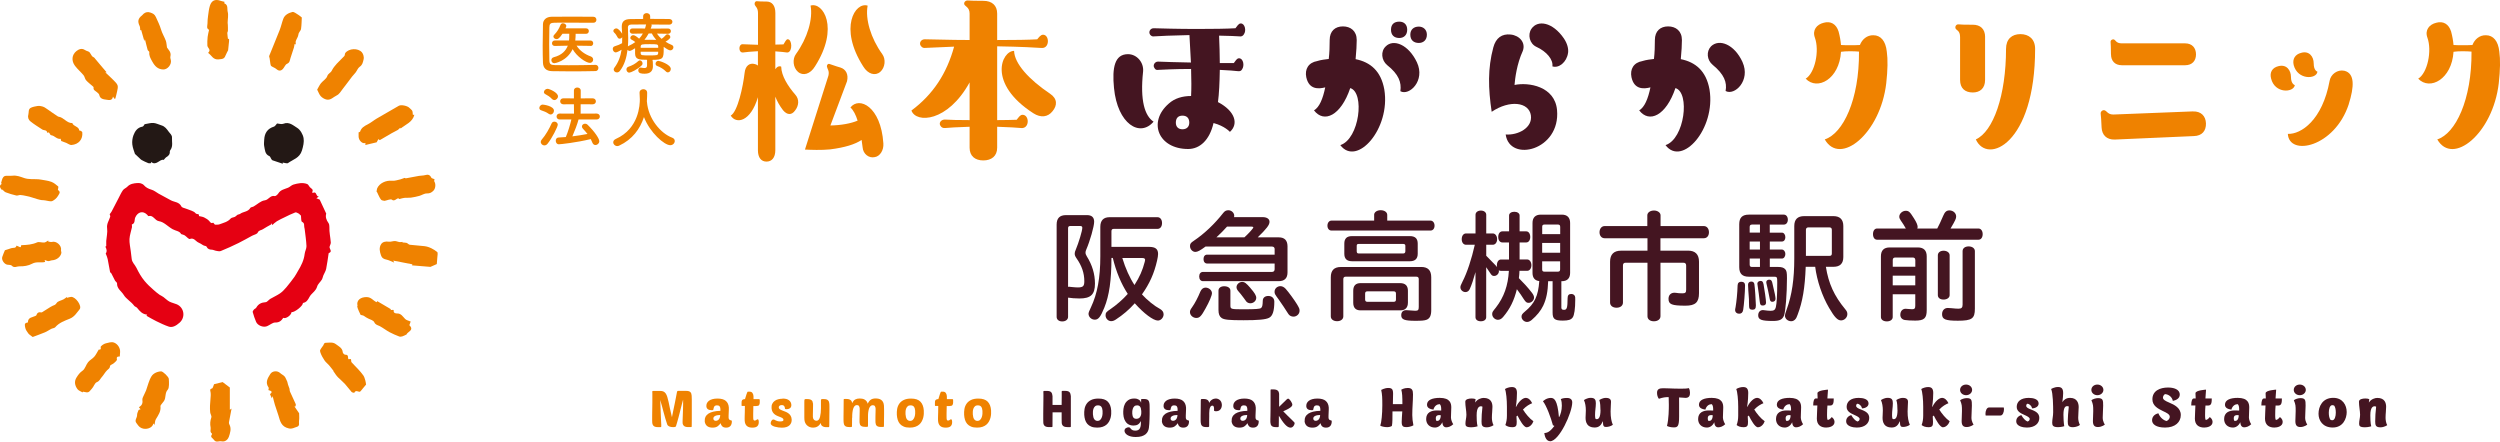 <?xml version="1.0" encoding="UTF-8"?>
<svg id="_レイヤー_2" data-name="レイヤー 2" xmlns="http://www.w3.org/2000/svg" width="625" height="110.41" viewBox="0 0 625 110.41">
  <defs>
    <style>
      .cls-1 {
        fill: #231815;
      }

      .cls-2 {
        fill: #441521;
      }

      .cls-3 {
        fill: #ef8200;
      }

      .cls-4 {
        fill: #e50012;
      }
    </style>
  </defs>
  <g id="_レイヤー_1-2" data-name="レイヤー 1">
    <g>
      <g>
        <path class="cls-4" d="M26.56,61.51c0-.47-.02-.87,0-1.27.08-1.06.36-2.13.22-3.16-.16-1.15.48-1.94.77-2.89.06-.2-.09-.46-.13-.64.16-.22.37-.44.5-.7.58-1.09,1.14-2.19,1.71-3.29.36-.68.67-1.4,1.11-2.02.26-.36.78-.53,1.1-.87.68-.73,1.62-.85,2.48-.91.55-.04,1.25.04,1.76.64.41.48,1.11.82,1.74,1,.7.2,1.21.65,1.8.99,1.02.58,2.07,1.11,3.09,1.68.87.48,2.07.38,2.63,1.53.18.36.92.44,1.4.65.75.33,1.73.5,2.16,1.07.26.34,1.03,0,.82.69.44.11.92.15,1.32.35.48.24.98.54,1.31.94.29.34.44.62.93.38.06-.03.3.33.44.48.36-.02.79.05,1.15-.08.98-.38,2.05-.58,2.8-1.45.22-.26.74-.26,1.09-.44.23-.12.4-.37.62-.5.19-.11.47-.09.64-.22.79-.6,1.99-.47,2.56-1.49.12-.21.56-.21.82-.36.93-.53,1.8-1.41,2.77-1.53,1.01-.12,1.39-1.34,2.5-1.07.24.06.71-.35.9-.65.57-.94,1.56-1.07,2.45-1.44.48-.2.86-.65,1.35-.79,1.13-.32,2.3-.58,3.45-.12.27.11.41.52.64.77.33.35.99.54.59,1.24-.02.04.13.22.13.21,1.1-.56.7.96,1.56.89-.3.2-.43.28-.65.43.37.15.64.26.84.35.55,1.18,1.07,2.3,1.63,3.5-.24.79,0,1.57.55,2.33.19.26.25.67.24,1.01-.06,1.31.26,2.58.35,3.87.02.33-.2.67-.29,1.01-.03.1-.02.22,0,.32.13.47.66.99-.2,1.32-.04.01-.05.1-.06.15-.2,1.27-.35,2.55-.61,3.81-.12.57-.47,1.08-.7,1.63-.14.34-.19.74-.38,1.05-.36.59-.99,1.09-1.17,1.72-.32,1.16-1.42,1.69-1.89,2.56-.44.82-.77,1.4-1.68,1.56.1.66-2.01,2.36-2.84,2.3-.08.78-1.45,1.75-2.06,1.41-.47.7-.96,1.19-1.99,1.17-.69-.02-1.37.65-2.09.93-.93.37-2.31-.17-2.71-1.08-.35-.79-.61-1.63-.85-2.46-.05-.17.15-.44.3-.62.16-.19.47-.28.59-.49.52-.93,1.29-1.29,2.34-1.36.4-.03.74-.57,1.15-.82.81-.48,1.68-.85,2.45-1.38.59-.41,1.11-.97,1.58-1.52.71-.84,1.37-1.72,2.02-2.6.33-.46.58-.98.87-1.46.82-1.34,1.51-2.71,1.69-4.31.07-.65.47-1.3.45-1.93-.06-1.42-.29-2.84-.45-4.26-.02-.16-.07-.33-.1-.49-.1-.46.14-.98-.56-1.32-.27-.13-.19-1-.27-1.55-.05,0-.41-.44-.5-.48-.3-.14-.68-.41-.92-.32-.9.33-1.77.78-2.64,1.2-.66.32-1.32.62-1.95,1-.43.26-.79.63-1.15.94-.11-.17-.21-.31-.31-.46,0,.11,0,.22,0,.33-.69.4-1.41.75-2.07,1.2-.41.28-.98.19-1.27.83-.18.4-.92.53-1.41.79-1.12.6-2.23,1.25-3.37,1.81-1.46.72-2.95,1.4-4.46,2.01-.35.14-.83,0-1.25-.07-.32-.05-.62-.25-.94-.26-.55-.03-1.03-.11-1.29-.66-.05-.1-.15-.22-.24-.24-.87-.15-.76-.4-1.93-.93-.61-.28-1.07-1.26-2.09-.85-.26.1-.83-.61-1.28-.91-.21-.14-.48-.17-.89-.32-.33-.75-1.35-.79-2.13-1.22-1.16-.64-2.18-1.82-3.37-1.99-1.14-.17-1.43-1.63-2.65-1.28-.08.02-.24-.24-.36-.36-1.07-1.07-2.35-.67-2.96.71-.25.56.04,1.46-.84,1.74-.05.02.07.44.03.65-.21,1-.57,1.98-.63,2.98-.05,1.01.2,2.03.32,3.05.07.64.17,1.27.23,1.91.09.92.83,1.49,1.19,2.25.57,1.18,1.2,2.29,2.05,3.31.66.79,1.4,1.49,2.17,2.16.51.44,1.01.9,1.58,1.28.32.19.67.35.97.57.49.36.92.82,1.45,1.11.58.31,1.26.43,1.87.69,1.86.82,2.22,3.24.7,4.59-.95.85-1.85,1.27-2.69.99-1.08-.36-2.12-.87-3.15-1.37-.82-.4-1.6-.87-2.44-1.34.02-.03.1-.16.17-.29-1.18-.08-1.85-.86-2.51-1.69-.17-.22-.55-.29-.72-.51-.76-1.05-2.04-1.73-2.63-2.73-.55-.92-1.74-1.56-1.67-2.9.01-.24-.52-.52-.61-.88-.27-.54-.54-1.08-.82-1.61-.07-.13-.28-.2-.31-.32-.21-1.07-.38-2.16-.6-3.23-.08-.41-.26-.8-.4-1.19-.02-.07-.12-.16-.1-.18.4-.6.24-1.17-.08-1.74,0-.01.23-.16.23-.16Z"/>
        <path class="cls-1" d="M40.94,39.97c-1.04-.29-1.87,1.63-3.18.49,0,.11.01.22.02.33-.24,0-.51.07-.72-.01-.57-.22-1.12-.49-1.66-.78-.21-.11-.36-.31-.54-.47-.31-.29-.62-.58-1.12-1.05-.17-.58-.56-1.45-.66-2.35-.09-.75.02-1.6.28-2.31.39-1.03.99-1.95,2.26-2.16.24-.04.43-.47.54-.61.8-.12,1.51-.36,2.21-.31.68.05,1.34.41,2.02.61.85.25,1.31.91,1.8,1.59.34.46.84.83.81,1.46-.06,1.03.3,2.12-.38,3.08-.08.11-.18.26-.17.38.07.75-.36,1.14-.93,1.47-.18.11-.3.33-.58.64Z"/>
        <path class="cls-1" d="M70.68,40.65c0,.07.02.19.03.29-.89-.29-1.75-.56-2.6-.87-.13-.05-.22-.23-.32-.37-.15-.22-.23-.58-.43-.66-1.15-.47-1.11-1.56-1.31-2.49-.11-.52-.02-1.09,0-1.64.09-1.63.81-2.76,2.45-3.26.29-.09.49-.5.76-.78.49.03,1.12.26,1.58.07,1.45-.59,2.47.43,3.43,1.01.79.47,1.45,1.62,1.62,2.56.17.97-.08,2.05-.41,3.13-.58,1.88-2.22,2.22-3.47,3.12-.26.19-.84-.07-1.34-.12Z"/>
        <g>
          <path class="cls-3" d="M26.68,18.08s-.11,0-.36,0c.76.73,1.48,1.37,2.15,2.06.36.37.78.76.93,1.22.14.42-.02.96-.11,1.44-.12.63-.3,1.24-.46,1.86-.09,0-.18,0-.26,0-.08-.14-.17-.28-.32-.53-.17,1.12-1.03.88-1.63.8-.72-.1-1.61-.17-1.81-1.22-.05-.25-.35-.46-.56-.65-.39-.35-1-.52-.85-1.24.01-.07-.14-.19-.23-.27-.56-.5-1.17-.94-1.66-1.5-.3-.34-.33-.9-.62-1.24-.68-.82-1.51-1.51-2.14-2.35-.95-1.26-.81-2.78.38-3.71.54-.42,1.3-.78,2.08-.26.24.16.52.26.79.35.74.23.69,1.19,1.39,1.46.2.08.34.32.49.5.41.48.81.96,1.21,1.44.53.62,1.06,1.25,1.59,1.87Z"/>
          <path class="cls-3" d="M100.16,32.13c-.04-.07-.12-.18-.12-.19-.2.19-.37.41-.59.55-.51.3-1.07.54-1.58.84-.95.54-1.89,1.11-2.93,1.71,0,0-.18-.13-.34-.26-.14.24-.27.49-.44.8-.86.2-1.82.43-2.82.67,0-.17.01-.33.02-.52-.73.34-1.72-.64-1.71-1.63,0-.33,0-.65,0-1.01.1-.05.35-.09.39-.21.3-.95,1.05-1.36,1.87-1.78.8-.4,1.49-1,2.27-1.46,1.84-1.09,3.69-2.14,5.54-3.2.57-.33,2.18.02,2.64.54.22.25.55.44.7.72.13.25.1.59.15,1-.05,0,.13,0,.38,0-.46,1.85-2.16,2.4-3.43,3.43Z"/>
          <path class="cls-3" d="M79.29,22.41c.33-.57.58-1.13.95-1.6.5-.62,1.34-1.08,1.57-1.77.22-.69.86-.81,1.13-1.37.3-.62.75-1.19,1.22-1.71.61-.68,1.31-1.28,1.93-1.96.16-.18.09-.56.24-.76.92-1.18,3.15-1.27,4.12-.19.26.29.64,1.04.44,1.84-.18.74-.28,1.33-.97,1.81-.45.31-.66.95-1.01,1.41-.28.37-.62.69-.9,1.05-.78,1.02-1.53,2.06-2.32,3.06-.45.58-.86,1.32-1.47,1.61-.87.4-1.6,1.36-2.71,1.03-.49-.14-.99-.45-1.33-.82-.37-.41-.55-.98-.9-1.65Z"/>
          <path class="cls-3" d="M57.04,12.55c-.17.33-.39.71-.55,1.1-.41,1.03-.61,1.09-1.88,1.2-1.35.11-1.69-.99-2.48-1.54-.04-.03-.08-.15-.07-.16.82-.71-.2-1.18-.22-1.77-.04-.72,0-1.44.07-2.16.06-.58.23-1.15.36-1.77-.74-.33-.41-1-.4-1.55,0-.65.06-1.31.15-1.96.12-.84.2-1.69.45-2.49.43-1.37,1.35-1.74,2.71-1.24.29.11.61.15.95.24-.02.11-.08.38-.05.39,1.03.38.66,1.4.84,2.09.23.86,0,1.84-.01,2.77,0,.18.04.35.05.53.01.48.04.97.02,1.45,0,.2-.16.39-.15.59.02.45.09.9.15,1.42-.01,0,.28.04.29.12.03.3-.02.61-.05.92-.06.58-.12,1.15-.19,1.83Z"/>
          <path class="cls-3" d="M90.16,78.73q-1.08-2.19-.78-2.28c-.35-1.36.77-2.21,2.29-2.18,1.16.02,1.6.89,2.49,1.29.04-.07.1-.21.14-.28,1.14.67,2.29,1.35,3.44,2.03-.04.07-.08.14-.12.21.23-.02.47-.04.68-.06.07.07.15.13.14.16-.16.69.59.75.79.74,1.08-.03,1.46.8,2.08,1.4.32.31.84.4,1.36.62-.11.31-.23.64-.33.92,1.34,1.29-.56,1.67-.7,2.31-.42.2-.72.39-1.05.48-.25.07-.56.12-.79.03-.82-.32-1.64-.66-2.42-1.08-.83-.45-1.59-1.05-2.42-1.5-.52-.27-1.08-.29-1.4-1-.2-.44-.95-.65-1.48-.9-.3-.14-.88-.48-1.11-.67-.16-.13-.43-.14-.8-.24Z"/>
          <path class="cls-3" d="M83.37,92.71c-.38-.48-.74-.97-1.14-1.43-.35-.4-.8-.72-1.09-1.16-.41-.61-.79-1.27-1.03-1.96-.23-.66-.09-.66.7-1.8.18-.27.17-.65.6-.66.88-.02,1.81-.25,2.57.35.7.55,1.63.92,1.71,2.03.02.23.41.61.61.6.89-.04.64.63.77,1.11.2,0,.41-.02.64-.03.02.08.06.16.07.24.04.19,0,.44.1.56.52.59,1.09,1.12,1.62,1.7.47.52.95,1.04,1.34,1.61.24.35.36.79.48,1.21.11.35.14.73.2,1.06-.43.52-.9,1.09-1.38,1.66-.36.51-1.11-.58-1.58.4-.02.03-.52-.06-.67-.22-.58-.64-1.08-1.36-1.66-2-.54-.58-1.16-1.08-1.72-1.64-.22-.21-.4-.46-.58-.7-.21-.29-.4-.58-.6-.88,0-.02.01-.03.02-.05Z"/>
          <path class="cls-3" d="M38.62,106.22c-.05-.07-.14-.18-.28-.36-.07.19-.1.36-.18.48-.57.92-2.2,1.18-3.17.46-.37-.27-.63-.69-.91-1.07-.51-.68.21-1.27.19-1.94-.01-.42.19-.85.36-1.25.05-.12.31-.14.51-.22-.15-.18-.28-.34-.41-.5.7-.44,1.01-.96.86-1.82-.07-.42.28-.93.46-1.38.14-.35.34-.67.47-1.02.44-1.19.7-2.49,1.36-3.54.45-.71,1.4-1.17,2.38-1.22.47-.03,1.92,1.39,1.94,1.87.02.5.08,1.01.04,1.51-.03.41-.06.94-.31,1.21-.76.82-.38,1.96-.93,2.81-.16.25-.38.46-.55.71-.14.19-.36.42-.34.61.16,1.27-.52,2.21-1.13,3.22-.24.39-.24.92-.36,1.46Z"/>
          <path class="cls-3" d="M73.93,11.1c-.11-.04-.22-.07-.29-.09-.05.29-.07.6-.16.88-.28.89-.59,1.78-.87,2.67-.17.53-.14,1.09-.85,1.39-.45.19-.66.9-1.05,1.3-.49.51-1.01.54-1.6.03-.37-.33-.89-.47-1.3-.77-.15-.11-.16-.42-.21-.55-.08-.56-.13-.98-.2-1.41-.03-.19-.16-.42-.1-.57.86-2.16,1.77-4.3,2.62-6.47.36-.92.56-1.91.91-2.83.38-1,1.34-1.44,2.25-1.68.41-.11,1,.43,1.49.7.25.14.46.34.88.67-.05.82-.04,1.85-.19,2.86-.07.49-.6.81-.66,1.41-.06.56-.46,1.07-.65,1.62-.08.24-.01.54-.01.83Z"/>
          <path class="cls-3" d="M53.52,96.05c.73-.18,1.56-.39,2.14-.53.79.6,1.42,1.08,1.8,1.36v5.56s.12-.08.43-.29c-.24,1.25-.46,2.34-.65,3.44-.03.17.03.38.11.53.57,1.06.17,2.16-.14,3.1-.17.5-.81,1.35-1.85,1.11-.62-.14-1.36.43-1.9-.4-.27-.42-1.02-.62-.47-1.33.04-.05,0-.22-.05-.26-.57-.42-.18-.99-.28-1.45-.19-.92-.11-1.69.18-2.55.11-.34-.24-.81-.29-1.24-.06-.56-.07-1.12-.05-1.68.04-.83.13-1.65.18-2.48.02-.3.01-.61-.04-.9-.07-.39-.29-.76.37-.93.22-.06.3-.61.51-1.07Z"/>
          <path class="cls-3" d="M41.75,11.88c.33.55,1.13,1.14.85,2.24-.07.28.04.61.11.91.24,1.07-.81,2.38-1.91,2.34-1.34-.05-2.09-.8-2.77-2.05-.42-.76-.8-1.41-.7-2.3.02-.16-.36-.34-.42-.55-.25-.88-.45-1.77-.68-2.67-.03.08-.06.2-.15.46-.29-1-.54-1.89-.79-2.78-.1.05-.2.1-.23.11-.04-.35,0-.75-.14-1.06-.57-1.17-.43-1.9.59-2.69.15-.11.25-.28.39-.4.51-.43,1.09-.52,1.7-.3.57.21,1.04.37,1.37,1.12.46,1.03.97,2.02,1.29,3.12.28.96.84,1.85,1.19,2.79.18.47.18,1.01.3,1.72Z"/>
          <path class="cls-3" d="M24.64,87.41c.17-.05.71.17.52-.63-.05-.22.8-.86,1.31-.95.65-.12,1.33-.45,2.05-.18.95.36,1.62,1.46,1.5,2.48-.04.3-.04.61-.07.99-.42.01-.89-.02-.72.73.06.25-.44.66-.74.93-.3.28-.95.45-.97.71-.04.59-.4.75-.74,1.07-.52.5-.85,1.19-1.34,1.72-.39.42-.53.99-1.23,1.26-.55.21-.77,1.16-1.26,1.65-.38.37-.65,1.03-1.39.88-.22-.05-.43-.08-.8-.15.02-.02-.08.11-.12.18-.44-.27-.99-.44-1.27-.81-.65-.89-.88-1.91-.23-2.93.4-.64.81-1.22,1.5-1.69.64-.44.85-1.46,1.38-2.12.42-.53,1.09-.85,1.54-1.36.41-.46.67-1.05,1.11-1.77Z"/>
          <path class="cls-3" d="M100.63,60.63c.34.02.7,0,1.01.09.29.09.53.44.81.47,1.22.15,2.46.2,3.68.35,1.19.15,2.24.73,3.16,1.45.24.19.06.92.04,1.41-.03.57-.09,1.13-.13,1.62-.56.24-1.06.46-1.59.7-1.42-.12-2.98-.24-4.61-.38.07-.18.13-.31.1-.26-1.6-.31-3.19-.62-4.79-.93.02.04.08.16.25.5-.75-.3-1.31-.61-1.91-.74-.7-.15-1.15-.34-1.42-1.14-.27-.78-.55-1.86.08-2.77.37-.54,1.11-.7,1.87-.58.49.08,1.03-.17,1.54-.16.38,0,.75.21,1.13.26.26.04.53-.03.8-.05,0,.05-.01.1-.02.16Z"/>
          <path class="cls-3" d="M68.15,99.07c-.08.22-.12.33-.19.51-.17-.38-.31-.7-.46-1.05.88-.66.15-.83-.4-1.01.03-.25.14-.52.05-.64-.9-1.27-.24-2.33.43-3.38.51-.81,1.77-.89,2.46-.24.33.32.8.5,1.1.84.27.3.39.74.68,1.32.02.09.09.43.19.75.1.33.26.65.36.99.07.23.02.51.12.72.47,1.05.98,2.09,1.44,3.14.07.16-.03.39-.06.59-.09,0-.17,0-.26,0,.4.58.8,1.17,1.17,1.7,0,.62.09,1.29-.03,1.92-.1.51.33,1.26-.61,1.51-.64.17-1.09.56-1.95.36-1.88-.42-2.16-1.8-2.58-3.23-.27-.9-.61-1.78-.89-2.69-.21-.68-.36-1.38-.56-2.17Z"/>
          <path class="cls-3" d="M16.69,74.27c.06.11.13.23.1.18.4-.1.69-.22.99-.23,1.13-.05,2.8,2.29,2.12,3.11-.71.84-1.24,1.85-2.47,2.35-1.26.51-2.66.99-3.62,2.13-.21.24-.68.25-1,.41-.53.27-1.02.63-1.57.86-1.08.45-2.19.84-3.07,1.17-.5-.4-.86-.59-1.09-.89-.32-.44-.69-.94-.77-1.45-.06-.41-.39-1.19.56-1.26.04,0,.11-.07.11-.11.03-1.25,1.14-1.18,1.89-1.56.1-.05.22-.13.25-.21.19-.64.63-.8,1.23-.66.05.01.12-.02.17-.05.69-.44,1.38-.88,2.08-1.31.17-.1.34-.2.52-.28.39-.18.76-.22,1.05-.73.27-.46,1.11-.59,1.68-.89.27-.14.51-.34.83-.57Z"/>
          <path class="cls-3" d="M15.3,35.23c-.04-.15-.12-.53-.13-.53-.97.17-1.51-.78-2.32-.88-.51-.06-.37-1.03-1.05-.61-.06-.8-.81-.56-1.22-.83-1.01-.67-2.06-1.29-3-2.06-.43-.35-.69-.94-.5-1.62.17-.62-.08-1.42.66-1.77.5-.24,1.07-.33,1.62-.43.28-.05.59-.03.87.03.33.07.67.15.95.33.61.38,1.18.82,1.77,1.22.46.31.92.62,1.38.93.09.06.19.15.3.16,1.32.17,2.04,1.64,3.45,1.6.28.89,1.64.79,1.74,1.86,0,.03.25,0,.35.07.16.1.39.23.4.37.19,1.73-.88,3.03-2.71,3.18-.41.03-.86-.35-1.29-.53-.43-.17-.87-.32-1.29-.47Z"/>
          <path class="cls-3" d="M108.63,44.78c-.02.19-.14.45-.05.59.42.63.31,1.76-.22,2.3-.47.47-.92.72-1.65.69-.62-.02-1.24.43-1.87.61-.69.19-1.4.34-2.11.44-.53.07-1.07,0-1.61.05-.4.04-.79.18-1.28.3-.47-.66-1.08.81-1.85.17-.31-.26-1.19.16-1.85.28-.24-.07-.67-.06-.85-.27-.34-.4-.56-.93-.8-1.41-.1-.21-.15-.45-.35-.61.05-.28.05-.58.15-.83.56-1.3,2.2-2.05,3.69-1.9.68.07,1.4-.19,2.09-.34.36-.08.69-.27,1.05-.37.1-.03.25.09.3.11,1.09-.21,2.2-.43,3.32-.62.51-.09,1.04-.05,1.53-.19.72-.21,1.21-.1,1.55.63.1.2.52.25.82.39Z"/>
          <path class="cls-3" d="M12.07,60.39c.31.03.65.17.93.09,1.08-.31,2.45.9,2.26,2.02-.04.25.13.53.08.77-.23,1.02-1.22,1.74-2.34,1.81-.31.02-.61.21-.92.2-.28,0-.55-.17-.93-.29.06.22.1.35.14.5-1.06.28-2.15-.17-3.26.44-.92.51-2.14.7-3.21.65-.58-.02-1.28.52-1.88-.17-.21-.23-.76-.16-1.15-.24-.76-.16-1.45-1.21-1.23-1.91.2-.64.49-1.25.67-1.7.64-.21,1.12-.33,1.57-.51.46-.18,1.16.13,1.32-.64.16.06.31.14.47.19.26.08.65.51.67-.21,0-.04.13-.1.2-.1,1.3-.05,2.58-.14,3.81-.69.49-.22,1.2.09,1.8.03.35-.04.67-.33,1.01-.51l-.02.27Z"/>
          <path class="cls-3" d="M14.49,47.49c.65.5.49.7,0,1.5-.37.61-.89,1-1.37,1.25-.45.23-1.18-.06-1.78-.13-.3-.03-.59-.1-.89-.08-.27.02-1.95-.48-2.36-.64-.5-.2-1.05-.29-1.59-.41-.47-.1-.94-.21-1.41-.23-.33-.02-.7.2-1.01.13-.9-.21-1.8-.47-2.65-.8-.37-.15-.64-.54-.88-.74,0-.06,0,.08,0,.25-.71-.78-.73-1.24-.11-1.61-.11-.14-.21-.28-.17-.22.14-.47.2-.8.33-1.1.1-.22.26-.46.46-.58.45-.26,1.16-.05,2.04-.15,1.12-.14,1.99.26,2.98.59,1.09.37,2.35.22,3.53.3.2.01.41.04.61.08.88.17,1.79.25,2.62.56.63.23,1.18.71,1.71,1.15.11.09-.04.5-.08.9Z"/>
        </g>
      </g>
      <g>
        <g>
          <path class="cls-2" d="M267.02,79.22c0,.67-.61,1.14-1.46,1.14s-1.4-.47-1.4-1.14v-23.07c0-1.58.76-2.37,2.34-2.37h5.26c1.17,0,1.78.55,1.78,1.66,0,1.17-1.05,4.82-1.96,6.92-.15.35-.2.53-.2.79,0,.29.09.56.32.93,1.37,2.19,2.04,4.44,2.04,6.83,0,2.72-1.05,3.71-3.86,3.71-.99,0-2.19-.09-2.86-.21v4.79ZM267.02,71.71c.12-.03.18-.03.26-.03q.12,0,.5.06c.61.06,1.26.12,1.64.12,1.34,0,1.66-.32,1.66-1.55,0-2.02-.61-3.83-1.96-5.75-.32-.47-.44-.76-.44-1.14,0-.29.06-.58.26-.99.73-1.75,1.64-4.73,1.64-5.49,0-.29-.18-.44-.53-.44h-2.48c-.38,0-.55.18-.55.56v14.66ZM277.86,64.5c0,5.58-.55,9.38-1.78,12.41-.93,2.31-1.49,3.01-2.37,3.01s-1.58-.7-1.58-1.49q0-.38.61-1.61c1.61-3.42,2.34-7.36,2.34-12.79v-7.33c0-1.58.79-2.4,2.31-2.4h11.98c.67,0,1.14.58,1.14,1.46s-.44,1.46-1.14,1.46h-10.93c-.41,0-.58.18-.58.61v3.89h9.41c1.58,0,2.25.53,2.25,1.78,0,.41-.09.93-.26,1.69-.73,3.18-1.84,5.67-3.77,8.41,1.26,1.4,3.1,2.89,4.53,3.65.58.35.88.76.88,1.34,0,.82-.7,1.55-1.43,1.55-1.14,0-3.53-1.78-5.78-4.32-1.4,1.58-2.98,2.92-4.73,4.06-.44.29-.79.41-1.17.41-.76,0-1.4-.67-1.4-1.46,0-.64.18-.85,1.26-1.58,1.37-.91,3.1-2.42,4.29-3.77-1.66-2.54-2.92-5.58-3.74-9h-.32ZM280.58,64.5c.76,2.54,1.87,5,3.04,6.75,1.29-2.02,2.02-3.68,2.57-5.81.06-.26.09-.35.09-.47,0-.32-.23-.47-.73-.47h-4.97Z"/>
          <path class="cls-2" d="M318.67,62.31c0-.44-.26-.67-.67-.67h-16.62c-1.34.99-1.99,1.34-2.54,1.34-.7,0-1.34-.67-1.34-1.46,0-.58.2-.85,1.02-1.37,2.6-1.75,5.17-4.21,7.27-6.89.38-.5.76-.7,1.31-.7.76,0,1.46.64,1.46,1.37,0,.09,0,.18-.06.35h7.13c1.08,0,1.75.44,1.75,1.17,0,.79-.7,1.69-2.95,3.89h5.26c1.43,0,2.16.73,2.19,2.19v6.57c0,1.46-.76,2.19-2.19,2.19h-18.96c-.55,0-.93-.47-.93-1.17s.38-1.14.93-1.14h17.26c.41,0,.67-.23.67-.67v-1.43h-16.88c-.55,0-.9-.44-.9-1.11s.35-1.11.9-1.11h16.88v-1.34ZM302.99,73.29c0,.58-.67,2.16-1.61,3.83-1.05,1.93-1.49,2.37-2.31,2.37s-1.58-.67-1.58-1.46c0-.35.09-.61.5-1.17.73-1.02,1.49-2.48,2.1-3.97.29-.64.73-.99,1.29-.99.85,0,1.61.67,1.61,1.4ZM311.11,59.33c1.11-1.02,2.22-2.25,2.22-2.48,0-.12-.17-.2-.47-.2h-6.1c-.73.82-1.64,1.75-2.66,2.69h7.01ZM307.6,76.27c0,1.05.03,1.05,3.53,1.05,2.72,0,3.8-.09,4.09-.29.35-.23.44-.67.47-1.81,0-.76.53-1.23,1.4-1.23s1.49.55,1.49,1.43c0,2.28-.41,3.59-1.31,4.03-.82.44-2.8.61-6.4.61s-4.82-.12-5.46-.56c-.55-.38-.79-.99-.79-2.01v-4.85c0-.64.58-1.08,1.43-1.08.91,0,1.55.44,1.55,1.08v3.62ZM312.57,71.97c1.11,1.26,1.49,1.93,1.49,2.48,0,.76-.67,1.37-1.49,1.37-.38,0-.76-.18-.99-.44q-.06-.09-.64-.88c-.61-.85-.91-1.17-1.4-1.75-.26-.32-.41-.61-.41-.96,0-.7.67-1.31,1.4-1.31.61,0,1.02.29,2.05,1.49ZM321.42,72.21c.7.76,2.25,2.89,2.86,3.91.56.96.61,1.11.61,1.58,0,.79-.7,1.46-1.52,1.46-.5,0-.99-.23-1.26-.64q-.06-.06-.29-.44c-.47-.76-1.4-2.16-2.13-3.18-1.02-1.4-1.05-1.46-1.05-1.99,0-.76.67-1.37,1.46-1.37.47,0,.91.23,1.32.67Z"/>
          <path class="cls-2" d="M343.53,53.72c0-.67.7-1.17,1.64-1.17s1.64.5,1.64,1.17v1.43h10.81c.58,0,1.02.53,1.02,1.26s-.41,1.23-1.02,1.23h-24.74c-.61,0-1.02-.5-1.02-1.23s.44-1.26,1.02-1.26h10.66v-1.43ZM355.3,66.74c1.69,0,2.51.85,2.51,2.57v8.21c0,1.37-.35,2.1-1.17,2.42-.53.2-1.23.26-2.8.26-2.75,0-3.53-.32-3.53-1.4,0-.82.47-1.26,1.29-1.26.12,0,.2,0,.38.03.61.06,1.46.12,1.84.12.7,0,.87-.2.87-.96v-6.95c0-.41-.2-.61-.61-.61h-17.67c-.38,0-.58.21-.58.61v9.32c0,.7-.64,1.2-1.55,1.2s-1.58-.47-1.58-1.2v-9.78c0-1.72.82-2.57,2.51-2.57h20.09ZM352.47,59.03c1.32,0,1.96.61,1.96,1.87v2.54c0,1.26-.67,1.87-1.96,1.87h-14.46c-1.29,0-1.93-.61-1.93-1.87v-2.54c0-1.26.61-1.87,1.93-1.87h14.46ZM350.02,70.78c1.29,0,1.96.64,1.96,1.9v2.98c0,1.26-.67,1.93-1.9,1.93h-9.93c-1.23,0-1.84-.64-1.84-1.93v-2.98c0-1.26.61-1.9,1.84-1.9h9.87ZM339.18,62.8c0,.38.15.56.44.56h11.25c.29,0,.47-.21.47-.56v-1.34c0-.32-.15-.44-.47-.47h-11.25c-.32,0-.44.15-.44.47v1.34ZM341.28,74.89c0,.35.18.56.53.56h6.63c.38,0,.55-.18.55-.56v-1.49c0-.38-.18-.56-.55-.56h-6.63c-.35,0-.53.18-.53.56v1.49Z"/>
          <path class="cls-2" d="M377.27,60.61h-1.69c-.61,0-1.02-.56-1.02-1.37s.41-1.4,1.02-1.4h1.69v-3.97c0-.55.56-.93,1.31-.93s1.32.38,1.32.93v3.97h1.67c.58,0,.99.58.99,1.4s-.41,1.37-.99,1.37h-1.67v4.26h1.93c.56,0,1.02.64,1.02,1.43s-.44,1.4-1.02,1.4h-1.96c-.03.7-.06,1.17-.15,1.84,1.23,1.23,2.28,2.37,3.24,3.62.41.53.55.88.55,1.26,0,.64-.64,1.29-1.34,1.29-.53,0-.73-.18-1.23-.93-.47-.76-.99-1.52-1.72-2.48-.67,2.77-1.75,4.97-3.42,6.92-.41.5-.85.73-1.32.73-.73,0-1.43-.67-1.43-1.4,0-.5.03-.56.93-1.67,2.01-2.6,3.04-5.49,3.24-9.17h-2.02c-.2,0-.32-.03-.5-.15.03.12.03.18.03.23,0,.64-.55,1.2-1.2,1.2-.44,0-.64-.15-1.05-.82-.12-.18-.64-.96-.93-1.37v12.5c0,.61-.52,1.02-1.34,1.02s-1.34-.41-1.34-1.02v-11.27c-.5,1.81-.93,3.12-1.43,4.23-.23.5-.61.76-1.08.76-.67,0-1.26-.55-1.26-1.2,0-.29.09-.56.53-1.43,1.14-2.19,2.28-5.67,3.07-9.2h-2.19c-.64,0-1.08-.56-1.08-1.4s.44-1.43,1.08-1.43h2.37v-4.67c0-.61.56-1.05,1.34-1.05s1.34.44,1.34,1.05v4.67h1.64c.61,0,1.08.61,1.08,1.43s-.47,1.4-1.08,1.4h-1.64v2.75l.15.15c.76.76,1.14,1.14,2.19,2.25l.38.44c-.06-.23-.06-.32-.06-.47,0-.82.41-1.43.99-1.43h2.04v-4.26ZM390.33,76.79c0,.5.17.67.67.67.73,0,.88-.5.9-2.92,0-.7.29-1.05.91-1.05.44,0,.76.21.91.53.09.23.09.26.09.96,0,2.16-.23,3.83-.64,4.38-.41.58-1.08.79-2.48.79-2.02,0-2.54-.41-2.54-1.99v-7.86h-1.11c-.09,2.63-.44,4.41-1.23,6.1-.61,1.29-1.61,2.51-2.92,3.62-.41.32-.76.47-1.14.47-.7,0-1.37-.64-1.37-1.31,0-.47.18-.73.85-1.29,2.42-1.99,3.33-3.91,3.59-7.62-1.11-.12-1.69-.82-1.69-2.04v-12.5c0-1.34.73-2.07,2.07-2.07h5.26c1.34,0,2.07.73,2.07,2.07v12.5c0,1.34-.73,2.07-2.07,2.07h-.12v6.48ZM390.04,56.67c0-.35-.17-.53-.52-.53h-3.45c-.35,0-.52.18-.52.53v1.87h4.5v-1.87ZM390.04,60.73h-4.5v2.45h4.5v-2.45ZM385.54,65.34v2.01c0,.38.15.56.52.56h3.45c.35,0,.52-.18.52-.56v-2.01h-4.5Z"/>
          <path class="cls-2" d="M401.14,59.56c-.73,0-1.26-.61-1.26-1.49s.53-1.55,1.26-1.55h10.69v-2.69c0-.67.7-1.2,1.67-1.2.9,0,1.64.53,1.64,1.2v2.69h10.84c.73,0,1.26.64,1.26,1.55s-.53,1.49-1.26,1.49h-10.87v3.1h6.89c1.81,0,2.75.93,2.75,2.75v7.89c0,2.28-.91,3.12-3.36,3.12-3.45,0-4.26-.32-4.26-1.72,0-.93.58-1.52,1.49-1.52.09,0,.18,0,.38.03.44.09,1.02.12,1.58.12.76,0,.96-.18.96-.93v-6.02c0-.47-.23-.7-.7-.7h-5.72v13.38c0,.73-.67,1.26-1.64,1.26s-1.61-.5-1.61-1.26v-13.38h-5.46c-.47,0-.67.23-.67.7v9.26c0,.76-.64,1.29-1.61,1.29s-1.61-.53-1.61-1.29v-10.22c0-1.81.93-2.75,2.72-2.75h6.63v-3.1h-10.72Z"/>
          <path class="cls-2" d="M436.26,71.39c0,1.58-.26,4.88-.47,6.11-.12.64-.44.93-1.02.93s-.99-.38-.99-.93c0-.15,0-.18.12-.76.23-1.4.44-3.36.5-5.4.03-.61.35-.9.91-.9.64,0,.96.32.96.96ZM442.45,58.16h3.04c.47,0,.85.5.85,1.14s-.35,1.08-.85,1.08h-3.04v2.01h3.04c.47,0,.85.5.85,1.11s-.35,1.14-.85,1.14h-3.04v2.1h2.13c.82,0,1.34.18,1.69.53.38.41.47.79.47,2.31,0,3.83-.35,8.32-.73,9.29-.41,1.02-1.08,1.37-2.78,1.37-2.86,0-3.68-.32-3.68-1.4,0-.82.47-1.32,1.2-1.32.12,0,.2,0,.5.06.44.06.96.12,1.4.12.82,0,1.14-.23,1.31-.9.23-.96.35-3.07.35-6.22,0-1.29-.06-1.4-.76-1.4h-6.34c-1.64,0-2.4-.76-2.4-2.4v-10.72c0-1.64.76-2.4,2.4-2.4h8.76c.58,0,.99.53.99,1.26s-.41,1.23-.99,1.23h-3.53v2.02ZM437.07,72.41c-.03-.79-.06-1.2-.06-1.23,0-.5.32-.79.82-.79.41,0,.7.23.76.64.12.56.38,4.47.38,5.29s-.23,1.11-.85,1.11-.85-.26-.85-.88c0-.41,0-.76-.03-1.17v-.56l-.18-2.42ZM439.99,58.16v-2.02h-1.99c-.41,0-.58.21-.58.61v1.4h2.57ZM439.99,60.38h-2.57v2.01h2.57v-2.01ZM437.42,64.64v1.49c0,.44.18.61.58.61h1.99v-2.1h-2.57ZM440.87,70.98c.26,1.37.64,4.06.64,4.67,0,.5-.29.73-.82.73s-.67-.21-.76-1.02c-.15-1.29-.32-2.69-.56-4.23-.03-.12-.03-.18-.03-.23,0-.38.35-.67.82-.67.41,0,.58.21.7.76ZM443.06,70.63c.67,2.8.82,3.59.82,4.09,0,.44-.32.73-.79.73-.44,0-.58-.21-.7-.93-.21-1.2-.5-2.51-.79-3.71-.03-.12-.03-.2-.03-.29,0-.35.32-.61.73-.61s.64.2.76.73ZM456.47,66.69c.67,4.21,2.07,7.27,4.85,10.63.38.44.52.76.52,1.2,0,.85-.73,1.58-1.58,1.58s-1.61-.76-2.98-3.12c-1.75-2.98-3.04-6.81-3.48-10.28h-2.37c-.2,5.34-.79,8.73-2.01,11.95-.29.73-.32.82-.47,1.02-.29.41-.7.64-1.14.64-.87,0-1.58-.64-1.58-1.43q0-.29.44-1.52c1.32-3.62,1.9-7.59,1.9-12.76v-8.09c0-1.66.82-2.48,2.48-2.48h7.3c1.64,0,2.48.85,2.48,2.48v7.74c0,1.64-.82,2.45-2.48,2.45h-1.9ZM457.35,63.97c.44,0,.61-.18.61-.61v-5.9c0-.41-.21-.61-.61-.61h-5.29c-.35,0-.58.23-.58.61v6.51h5.87Z"/>
          <path class="cls-2" d="M484.31,57.13c.35-.64.96-1.9,1.52-3.24.38-.91.82-1.29,1.52-1.29.93,0,1.69.67,1.69,1.52,0,.53-.18.93-1.4,3.01h6.98c.61,0,1.05.58,1.05,1.4s-.41,1.4-1.05,1.4h-25.35c-.61,0-1.02-.55-1.02-1.4s.41-1.4,1.02-1.4h7.19c-.35-.64-.76-1.29-1.29-2.04-.23-.35-.35-.61-.35-.93,0-.76.79-1.46,1.61-1.46.76,0,1.02.23,2.07,1.9.61.96.91,1.66.91,2.13,0,.15-.03.23-.09.41h5ZM473.18,79.27c0,.64-.61,1.08-1.46,1.08-.9,0-1.49-.44-1.49-1.08v-15.19c0-1.46.73-2.22,2.19-2.22h7.04c1.46,0,2.22.76,2.22,2.22v13.44c0,2.04-.64,2.63-2.86,2.63-.96,0-2.19-.06-2.63-.15-.67-.12-1.11-.61-1.11-1.29,0-.91.53-1.52,1.34-1.52.12,0,.18,0,.35.03.5.06.99.09,1.26.09.61,0,.79-.21.79-.91v-2.83h-5.64v5.69ZM478.82,65.02c0-.41-.21-.64-.61-.64h-4.41c-.41,0-.61.23-.61.64v1.67h5.64v-1.67ZM473.18,68.91v2.42h5.64v-2.42h-5.64ZM487.41,73.78c0,.64-.64,1.11-1.52,1.11s-1.43-.44-1.43-1.11v-9.96c0-.67.58-1.14,1.43-1.14s1.52.47,1.52,1.14v9.96ZM493.72,77.17c0,2.48-.73,3.01-4.26,3.01-3.13,0-3.94-.35-3.94-1.64,0-.93.58-1.55,1.43-1.55q.15,0,.96.06c.7.09,1.37.12,1.75.12.73,0,.99-.29.99-1.02v-13.38c0-.7.61-1.17,1.52-1.17s1.55.5,1.55,1.17v14.4Z"/>
        </g>
        <g>
          <g>
            <path class="cls-3" d="M227.86,27.63c5.38-4,8.81-9.2,10.67-15.97-3.72.14-6.24.28-7.3.32-.3.05-.7-.09-.91-.37-.7-.69-.15-1.79.86-1.79,2.26,0,5.84.18,11.22.18V3.38c0-1.52-1.11-1.79-1.31-2.25-.2-.46.2-1.01.8-1.01.91.05,1.86.09,3.98.09s3.42,1.15,3.42,3.17v6.63c4.53,0,7.75-.05,10.01-.18.4-.46.86-1.15,1.46-1.15,1.56,0,1.71,3.17-.1,3.31h-.3c-1.36-.09-5.13-.32-11.07-.41v18.45c2.01,0,3.62-.05,4.88-.09.45-.55.85-1.24,1.46-1.24,1.66,0,1.81,3.13,0,3.31h-.3c-1.06-.09-3.07-.23-6.04-.32v5.25c0,2.07-1.41,3.17-3.47,3.17s-3.42-1.1-3.42-3.17v-5.25c-3.12.09-5.18.23-6.14.32-.45.05-.91-.14-1.11-.51-.55-.69.05-1.61,1.06-1.61,1.31.09,3.37.14,6.19.14v-9.43c-5.49,9.98-13.39,10.26-14.54,7.04ZM263.13,27.81c-1.16,1.47-2.92,1.7-4.78.51-11.57-7.45-7.95-15.6-4.83-15.6.1,3.17,3.67,7.13,9.01,10.72,1.86,1.24,1.81,2.94.6,4.37Z"/>
            <path class="cls-2" d="M278.5,22.01c-.51-5.15.18-8.47,3.5-8.47,2.21,0,4,2.07,3.77,4.37-.78,7.22.41,11.04,2.62,12.51-3.4,4-9.02.6-9.89-8.42ZM310.98,8.58c-.28.46-.69.6-1.15.51-.78-.05-2.58-.14-5.06-.18.09,2.3.18,4.65.18,6.86h3.5c.41-.51.74-1.2,1.29-1.2,1.1,0,1.43,1.84.78,2.76-.23.41-.51.51-1.06.46-.78-.09-2.35-.23-4.51-.32-.05,3.22-.18,5.98-.46,8.05,4.23,2.21,5.25,5.43,2.99,7.45,0,0-1.29-1.47-4.1-2.21-1.01,4.37-3.5,6.49-6.35,6.49-7.41,0-10.17-6.72-4.83-11.36,1.47-1.33,3.45-1.89,5.57-1.89.09-1.75.09-4.1,0-6.76-4.23,0-7.09.18-8.28.23-.28.09-.74-.09-.87-.46-.51-.64.05-1.61.87-1.61,1.66.05,4.37.18,8.24.23-.14-2.16-.23-4.56-.37-6.86-4.33.09-7.68.23-8.79.32-.46.09-.74-.09-1.01-.37-.55-.74,0-1.7.92-1.66,1.79.05,5.89.18,10.72.18,4.05,0,7.55-.05,9.66-.18.41-.46.74-1.2,1.33-1.2,1.06,0,1.43,1.84.78,2.71ZM297.32,30.66c0-1.15-.64-1.75-1.7-1.75s-1.66.6-1.66,1.75c0,1.06.64,1.66,1.66,1.66s1.7-.6,1.7-1.66Z"/>
            <path class="cls-2" d="M329.34,15.25c.92-.28,1.98-.41,2.85-.51.18-1.56.23-3.17.23-4.74,0-2.25,1.38-3.4,3.31-3.4s3.45,1.15,3.45,3.4c0,1.06-.09,2.9-.28,4.79,3.68.74,6.35,2.94,7.18,7.59,1.61,9.85-6.9,19.37-11,13.9,4.79-1.56,6.17-13.16,2.48-14.26-2.35,6.95-6.58,8.83-9.06,5.57,1.34-.78,2.21-2.85,2.81-5.75-1.61.41-4.05.64-4.74-2.53-.41-1.98.51-3.68,2.76-4.05ZM346.41,11.62c1.93-1.98,5.71-.51,7.82,3.96,2.16,4.6-1.93,8.47-4.14,7.22.32-2.21-.41-4.23-3.31-6.53-1.43-1.2-1.66-3.4-.37-4.65ZM349.82,9.5c-1.24,0-2.07-.69-2.07-2.07s.83-2.02,2.07-2.02c1.15,0,1.98.69,1.98,2.02s-.83,2.07-1.98,2.07ZM356.72,8.67c0,1.38-.92,2.07-2.02,2.07-1.24,0-2.12-.69-2.12-2.07,0-1.29.87-2.02,2.12-2.02,1.1,0,2.02.74,2.02,2.02Z"/>
            <path class="cls-2" d="M382.72,28.82c-.51-3.31-5.29-3.91-9.8-.87-.87-5.8-1.01-10.86.41-16.1.64-2.39,2.16-3.45,4.33-3.22,2.21.23,3.82,2.02,3.04,4.1-1.52,3.31-1.93,6.9-2.07,8.51,3.5-.74,10.08.32,10.63,6.26.92,10.12-11.87,13.2-12.84,6.12,3.08.23,6.76-1.66,6.3-4.78ZM392.01,13.23c-.32,2.3-2.3,3.91-3.91,3.36.23-1.66-1.38-3.68-4-4.88-1.7-.78-2.25-3.04-1.24-4.51,1.56-2.3,5.29-1.7,8.1,2.39.87,1.29,1.2,2.58,1.06,3.63Z"/>
            <path class="cls-2" d="M410.64,15.25c.92-.28,1.98-.41,2.85-.51.18-1.56.23-3.17.23-4.74,0-2.25,1.38-3.4,3.31-3.4s3.45,1.15,3.45,3.4c0,1.06-.09,2.9-.28,4.79,3.68.74,6.35,2.94,7.18,7.59,1.61,9.85-6.9,19.37-11,13.9,4.79-1.56,6.17-13.16,2.48-14.26-2.35,6.95-6.58,8.83-9.06,5.57,1.33-.78,2.21-2.85,2.81-5.75-1.61.41-4.05.64-4.74-2.53-.41-1.98.51-3.68,2.76-4.05ZM435.63,15.53c2.07,4.6-1.98,8.47-4.23,7.22.41-2.16-.37-4.19-3.22-6.53-1.47-1.2-1.66-3.36-.41-4.65,2.02-1.93,5.8-.55,7.87,3.96Z"/>
            <path class="cls-3" d="M464.75,12.9c-.64-.05-1.33-.09-2.25-.09s-1.66.05-2.25.14c-.41,6.81-5.89,9.8-8.83,6.72,2.3-1.38,3.5-6.95,2.3-10.26-.69-1.89.46-3.31,2.25-3.73,1.66-.46,3.08.28,3.68,2.21.32,1.2.51,2.3.6,3.36.6.05,1.38.05,2.25.05,1.01,0,1.79,0,2.48-.05.55-1.43,1.79-2.48,3.36-2.44,1.84,0,3.08,1.43,3.36,4.1.28,1.93.23,4.6-.14,7.91-1.47,12.61-11.55,20.75-15.37,14.03,4.56-1.47,8.65-9.89,8.56-21.95Z"/>
            <path class="cls-3" d="M496.27,9.27v10.72c0,2.12-1.29,3.13-3.08,3.13-1.89,0-3.17-1.01-3.17-3.13v-10.72c0-1.7-.97-1.66-1.15-2.21-.14-.51.23-1.01.74-.97.92.09,1.7.09,3.59.09s3.08,1.06,3.08,3.08ZM501.51,12.21c0-2.44,1.47-3.68,3.59-3.68s3.68,1.24,3.68,3.68c0,23.83-11.96,29.03-14.82,22.64,4.37-1.98,7.55-11,7.55-22.64Z"/>
            <path class="cls-3" d="M548.22,27.86c2.02-.09,3.22,1.15,3.27,2.99.05,1.84-.97,3.13-3.04,3.17l-19.78.87c-2.02.05-3.17-1.15-3.27-2.99-.05-1.89-.18-2.71-.23-3.5-.05-.55.51-.97.97-.83.6.18.83,1.1,2.25,1.06l19.83-.78ZM527.74,13.59c0-1.61-.05-2.39-.09-3.08-.05-.46.46-.78.83-.64.46.14.51.97,1.98.97h15.83c1.75,0,2.71,1.15,2.71,2.76s-.97,2.71-2.71,2.71h-15.83c-1.79,0-2.71-1.15-2.71-2.71Z"/>
            <path class="cls-3" d="M567.77,19.62c-.41-1.56.32-2.71,1.84-3.08,2.16-.55,3.13,1.2,3.13,2.67,0,1.84.97,2.07.97,2.07-.32,1.93-5.02,2.16-5.94-1.66ZM587.19,26.06c-3.54,10.77-14.91,13.11-15.23,7.41,3.31.14,8.65-3.45,10.44-13.25.28-1.66,1.98-2.9,3.68-2.53,2.67.64,2.48,4,1.1,8.37ZM579.36,17.92c-.23,1.93-4.97,2.12-5.94-1.66-.37-1.56.41-2.67,1.84-3.04,1.98-.6,3.17.87,3.17,2.67s.92,2.02.92,2.02Z"/>
            <path class="cls-3" d="M617.88,12.9c-.64-.05-1.33-.09-2.25-.09s-1.66.05-2.25.14c-.41,6.81-5.89,9.8-8.83,6.72,2.3-1.38,3.5-6.95,2.3-10.26-.69-1.89.46-3.31,2.25-3.73,1.66-.46,3.08.28,3.68,2.21.32,1.2.51,2.3.6,3.36.6.05,1.38.05,2.25.05,1.01,0,1.79,0,2.48-.05.55-1.43,1.79-2.48,3.36-2.44,1.84,0,3.08,1.43,3.36,4.1.28,1.93.23,4.6-.14,7.91-1.47,12.61-11.55,20.75-15.37,14.03,4.56-1.47,8.65-9.89,8.56-21.95Z"/>
            <path class="cls-3" d="M198.99,13.51c2.86-3.95,4.29-8.78,3.65-12.11,3.08-1,7.3,5.49,1.11,15.19-1.18,1.96-3.01,2.46-4.26,1.37-1.25-1.08-1.43-3.2-.5-4.45ZM220.06,17.97c-1.25,1.08-3.08.58-4.26-1.37-6.19-9.7-1.97-16.19,1.11-15.19-.64,3.33.79,8.16,3.65,12.11.93,1.25.75,3.37-.5,4.45ZM201.23,37.42l5.87-18.49c.29-1.25-.25-1.62-.36-2.25-.07-.5.29-.83.68-.67.61.17,1.22.46,2.68.87,1.36.42,2.08,1.71,1.65,3.45l-4.15,11.04c2.61-.04,5.15-.5,6.8-1.21-.43-1.41-1.04-2.62-1.79-3.29,2.18-2.83,7.62-.25,8.23,8.95.14,1.79-.89,3.25-2.11,3.45-1.5.37-2.97-.79-3.08-2.46l-.25-1.83c-1.57,1.08-4.19,1.91-7.91,2.37-2.04.21-4.86.12-6.26.04ZM185.71,11.06c.81.05,2.07.09,3.79.14V3.24c0-1.29-.67-1.66-.81-2.02-.14-.51.11-.92.49-.92.56.05,1.19.09,2.49.09s2.17.97,2.17,2.85v7.91c.81,0,1.47-.05,2.03-.05.35-.55.67-1.29,1.05-1.29,1.12,0,1.26,3.08,0,3.31h-.21c-.56-.09-1.51-.18-2.88-.28v4.46c.42-.64.98-.87,1.47-.64.04,2.3,1.68,4.88,3.51,6.99,1.09,1.2.88,2.81-.03,3.96-.84,1.2-1.96,1.2-3.02-.05-.88-1.15-1.51-2.3-1.93-3.4v13.39c0,1.89-.91,2.85-2.21,2.85s-2.14-.97-2.14-2.85v-13.25c-1.82,6.17-5.44,6.81-6.8,4.6,1.75-.97,3.09-7.32,3.47-10.67.18-1.84,1.3-2.58,2.56-2.21.28.05.53.18.77.37v-3.59c-1.82.09-3.09.23-3.72.32-.35.05-.67-.14-.81-.51-.28-.78.1-1.61.74-1.56Z"/>
          </g>
          <g>
            <path class="cls-3" d="M148.84,16.21c.52,0,.76.39.76.77s-.24.79-.74.79c-2.03.05-4.05.07-6.06.07-1.63,0-3.24-.02-4.79-.05-1.49-.03-2.21-.81-2.27-2.08-.05-1.29-.07-2.75-.07-4.26,0-1.84.03-3.71.07-5.39.02-1.1.84-1.85,2.13-1.87,1.49-.03,3.31-.03,5.15-.03s3.73,0,5.32.03c.52,0,.76.38.76.76s-.24.74-.76.74c-2.21-.02-4.89-.03-7.11-.03-1,0-1.91,0-2.64.02-.98.02-1.24.29-1.25,1.17-.03,1.39-.05,2.82-.05,4.21s.02,2.76.05,4.05c.03.98.38,1.13,1.43,1.17,1.03.02,2.18.03,3.4.03,2.09,0,4.39-.03,6.66-.09h.02ZM147.62,11.47l-3.47-.05c.81,1.31,2.18,2.21,3.52,2.68.43.15.62.48.62.81,0,.41-.31.81-.82.81-.96,0-3.28-1.58-4.31-3.43-1.51,3.12-4.53,3.52-4.58,3.52-.46,0-.74-.39-.74-.77,0-.31.17-.62.62-.74,2.03-.52,3.02-1.66,3.49-2.88l-3.24.07h-.02c-.46,0-.69-.33-.69-.67s.24-.7.7-.7h3.55l.05-.51c.02-.34.02-.76.02-1.17h-1.7c-.84,1.25-1.17,1.34-1.46,1.34-.41,0-.81-.29-.81-.65,0-.14.05-.27.19-.41.77-.81,1.17-1.46,1.6-2.52.12-.27.34-.38.6-.38.41,0,.84.29.84.69,0,.03,0,.1-.21.58h5.17c.45,0,.67.34.67.67,0,.34-.22.69-.67.69h-2.63c0,.21-.02,1.27-.09,1.68h3.79c.46,0,.69.34.69.69s-.22.69-.67.69h-.02Z"/>
            <path class="cls-3" d="M163.2,15.31c0,.36.03.89.03,1.3-.02.96-.48,1.82-2.06,1.82-.67,0-1.6-.02-1.6-.84,0-.36.21-.7.58-.7.05,0,.09.02.12.02.33.05.62.1.84.1.41,0,.65-.15.65-.65v-1.41c-2.06,0-2.94-.1-2.99-1.53v-1.36c-.34.22-1.05.67-1.34.67-.24,0-.43-.12-.55-.27-.24,1.97-.79,3.81-1.89,5.24-.22.29-.5.41-.76.41-.43,0-.81-.33-.81-.72,0-.14.05-.29.15-.43,1.06-1.39,1.58-2.92,1.82-4.53-.7.46-1.27.67-1.44.67-.46,0-.76-.45-.76-.86,0-.29.14-.57.48-.67.72-.21,1.29-.45,1.85-.77.02-.36.02-.7.02-1.06v-.45c-.14.24-.39.38-.63.38-.21,0-.41-.1-.53-.36-.24-.48-.55-.91-.81-1.13-.17-.15-.24-.31-.24-.46,0-.34.38-.62.74-.62.58,0,1.3,1.06,1.46,1.34-.02-.53-.05-1.06-.09-1.6v-.22c0-1.27.69-1.84,2.16-1.85.88-.02,1.99-.02,3.18-.03v-.62c0-.57.43-.84.88-.84s.88.27.88.84v.6c1.77,0,3.52,0,4.77.03.55.02.79.36.79.69,0,.36-.27.72-.79.72h-.02c-1.2-.02-2.83-.03-4.45-.03.05.09.07.15.07.26,0,.05,0,.1-.02.15l-.21.62,4.34-.03c.46,0,.7.33.7.65,0,.34-.24.67-.69.67h-.02l-2.78-.05c.34.5.72.94,1.17,1.32.39-.27.79-.65,1.03-.94.12-.14.27-.21.41-.21.38,0,.74.34.74.7,0,.45-1.01,1.05-1.2,1.15.5.33,1.01.6,1.56.82.29.12.41.36.41.58,0,.38-.31.77-.76.77-.33,0-.72-.21-1.67-.88v.52c0,2.39-.14,2.73-2.78,2.73v.36ZM157.33,18.16c-.45,0-.72-.41-.72-.79,0-.27.14-.55.46-.67,1.03-.36,1.72-.72,2.54-1.46.12-.1.24-.15.36-.15.34,0,.67.38.67.77,0,.17-.05.34-.21.48-1.13,1.08-2.75,1.82-3.11,1.82ZM158.15,8.43h-.02c-.45,0-.69-.34-.69-.67s.22-.65.7-.65l3.11.02c.09-.27.17-.53.22-.81.02-.09.03-.15.07-.21-1.46,0-2.82.02-3.74.03-.57.02-.82.26-.82.7v.05c.03.86.07,1.73.07,2.63,0,.7-.02,1.39-.07,2.08.05-.05.12-.1.21-.14.62-.27,1.17-.6,1.63-.94-.31-.27-.57-.43-.91-.6-.24-.12-.33-.29-.33-.46,0-.33.34-.67.74-.67s.96.45,1.46.88c.38-.41.7-.84.94-1.29l-2.58.05ZM164.55,11.61c-.02-.57-.33-.57-2.08-.57-1.94,0-2.27,0-2.3.62v.29h4.38v-.34ZM164.55,12.93h-4.38v.39c.05.53.27.53,2.16.53s2.18,0,2.21-.57v-.36ZM162.17,8.36c-.31.57-.65,1.1-1.06,1.6.4,0,.79-.02,1.2-.02.57,0,1.15.02,1.75.03-.45-.52-.84-1.06-1.1-1.61h-.79ZM166.48,17.87c-.6-.62-1.42-1.1-2.16-1.37-.31-.1-.43-.34-.43-.57,0-.36.29-.72.7-.72.31,0,3.11.89,3.11,2.03,0,.45-.34.86-.74.86-.15,0-.33-.07-.48-.22Z"/>
            <path class="cls-3" d="M137.17,28.45c-.65-.46-1.15-.62-1.89-.88-.31-.1-.45-.34-.45-.58,0-.39.36-.84.86-.84.26,0,2.8.36,2.8,1.53,0,.48-.36.94-.84.94-.15,0-.31-.05-.48-.17ZM136.1,36.36c-.48,0-.91-.41-.91-.88,0-.17.07-.38.22-.55,1.03-1.17,1.94-2.83,2.49-4.07.14-.31.41-.45.7-.45.41,0,.84.29.84.77,0,.52-1.46,3.42-2.54,4.74-.24.31-.53.43-.81.43ZM137.99,24.74c-.55-.58-1.03-.86-1.65-1.2-.26-.14-.36-.33-.36-.52,0-.41.43-.82.93-.82.39,0,2.59.91,2.59,1.89,0,.48-.45.93-.91.93-.21,0-.41-.09-.6-.27ZM144.64,29.87c-.31,1.17-.94,2.82-1.55,4.22,1.31-.15,2.59-.38,3.78-.6-.36-.46-.74-.89-1.15-1.32-.17-.19-.24-.38-.24-.55,0-.38.36-.7.79-.7.21,0,.45.09.65.29,1.82,1.79,2.9,3.45,2.9,4.09,0,.55-.48.96-.96.96-.29,0-.6-.17-.76-.58-.12-.31-.26-.62-.41-.91-3.59.88-7.57,1.3-7.98,1.3-.52,0-.77-.45-.77-.88s.22-.79.69-.81c.58-.02,1.2-.07,1.82-.12.55-1.27,1.08-3.06,1.39-4.39h-2.94c-.5,0-.76-.38-.76-.74s.26-.74.76-.74l3.6.02-.02-2.35-2.63.02c-.53,0-.81-.38-.81-.76s.27-.74.81-.74l2.63.02v-1.96c0-.52.41-.76.84-.76s.86.26.86.76v1.96l2.97-.02c.55,0,.82.38.82.76s-.27.74-.82.74l-2.99-.02v2.35l3.98-.02c.55,0,.82.38.82.74s-.27.74-.82.74h-4.52Z"/>
            <path class="cls-3" d="M161.72,25.34s.02.09.02.14c.33,4.21,3.42,7.86,6.28,8.93.48.17.67.5.67.84,0,.52-.45,1.05-1.13,1.05-1.46,0-5.08-3.12-6.57-7.04-.96,2.97-2.9,5.61-6.18,7.14-.17.09-.34.12-.5.12-.57,0-1-.46-1-.94,0-.33.19-.64.64-.84,5.85-2.61,6.01-8.63,6.01-9.92,0-.52-.03-1.1-.07-1.61v-.05c0-.57.48-.86.96-.86s.94.29.94.91-.02,1.34-.07,2.08v.07Z"/>
          </g>
        </g>
        <path class="cls-3" d="M170.75,99.98c-.05.2-.12.47-.21.8-.08.33-.18.69-.28,1.08-.1.39-.21.8-.31,1.24-.11.44-.22.86-.33,1.28-.11.42-.22.81-.33,1.19s-.21.71-.3.99c-.03.07-.1.12-.2.16-.1.04-.27.06-.5.06-.14,0-.29,0-.45-.03s-.3-.05-.43-.1c-.14-.05-.25-.12-.36-.2-.1-.08-.18-.19-.24-.32-.16-.43-.31-.92-.46-1.45-.15-.53-.3-1.07-.45-1.62-.15-.55-.29-1.09-.43-1.62-.14-.53-.28-1.01-.42-1.45,0,.12.02.32.03.61.01.29.02.62.04,1.01.02.38.03.79.05,1.24.02.44.03.87.05,1.29.02.42.04.81.05,1.17s.03.66.05.89c.02.25.01.42-.01.48-.03.07-.08.1-.15.1h-.7c-.48,0-.83-.1-1.04-.29-.21-.19-.33-.47-.36-.85,0-.1-.01-.27-.02-.52,0-.24,0-.53,0-.86s0-.69.01-1.09c0-.39,0-.8.02-1.2,0-.55.01-1.01.02-1.38,0-.37,0-.68,0-.92,0-.25,0-.45,0-.6,0-.15,0-.29,0-.41s0-.23,0-.34c0-.11,0-.24-.02-.4,0-.07.02-.12.07-.15.05-.03.09-.04.14-.04h1.78c.33,0,.61.05.83.16.22.11.4.27.55.49s.28.51.39.86.22.77.32,1.25.22,1.04.35,1.68c.13.63.3,1.34.49,2.13.1-.53.19-.96.26-1.31.07-.35.13-.64.18-.87.05-.23.09-.43.12-.58.03-.15.06-.29.09-.43.03-.13.05-.27.09-.43.03-.15.07-.34.11-.57.04-.23.1-.52.17-.86.07-.34.15-.78.25-1.31.01-.05.04-.1.08-.15.04-.05.11-.07.22-.07h1.99c.27,0,.49.03.66.08.17.06.3.13.4.24.1.1.17.23.22.38.04.15.07.32.09.52.01.2.02.51.03.95,0,.44.01.93,0,1.48s0,1.11,0,1.7,0,1.13,0,1.63c0,.5,0,.93-.01,1.27,0,.35,0,.55-.01.61,0,.07-.02.12-.04.15-.02.03-.07.04-.15.04h-.7c-.48,0-.83-.1-1.04-.29-.21-.19-.33-.44-.35-.75,0-.09,0-.26,0-.51,0-.25.01-.54.03-.87.01-.33.03-.69.04-1.09.02-.4.03-.79.04-1.18,0-.39.01-.77.02-1.14,0-.37,0-.69,0-.97Z"/>
        <path class="cls-3" d="M176.19,105.21c-.05-.76.25-1.36.91-1.8.66-.43,1.66-.67,3-.7,0-.09,0-.17,0-.24,0-.06,0-.14,0-.24-.02-.27-.08-.49-.2-.65-.11-.16-.33-.24-.65-.24-.18,0-.32.03-.43.08-.11.05-.19.12-.25.21-.06.09-.11.2-.14.32-.03.13-.06.27-.09.42-.01.08-.05.13-.1.15s-.15.03-.28.03c-.87,0-1.32-.33-1.37-.98-.02-.26.03-.51.13-.75.11-.24.28-.44.51-.62s.52-.31.88-.41c.36-.1.78-.15,1.26-.15.94,0,1.64.2,2.09.59.45.39.7.94.75,1.66,0,.09,0,.26,0,.5,0,.24-.01.5-.03.76-.01.27-.02.52-.03.76,0,.24,0,.4,0,.5.01.21.06.36.15.45.08.09.17.15.27.18.1.03.19.06.27.08s.12.06.12.13c.01.19,0,.38-.04.57-.04.2-.11.37-.21.54-.1.16-.25.29-.45.4-.19.1-.43.15-.72.15-.41,0-.72-.1-.94-.29-.22-.2-.37-.47-.46-.82-.18.3-.43.56-.74.78-.31.22-.73.33-1.26.33-.26,0-.5-.03-.73-.09s-.43-.16-.61-.29c-.18-.14-.32-.31-.43-.53-.11-.22-.18-.48-.2-.78ZM180.05,103.75c-.22,0-.44.02-.65.05-.21.03-.4.09-.56.16-.16.07-.29.17-.38.29-.09.12-.14.26-.12.43.01.2.08.33.21.41.13.08.26.11.41.11.14,0,.27-.03.4-.09.13-.06.25-.15.35-.27.1-.12.18-.27.24-.45.06-.18.1-.39.1-.64Z"/>
        <path class="cls-3" d="M188.34,101.48c0,.32-.01.64-.02.96,0,.31-.02.61-.02.89,0,.28,0,.53,0,.75,0,.22,0,.39.01.51.01.22.05.37.11.44.06.07.14.11.26.11.09,0,.17-.02.24-.05.07-.03.13-.07.18-.11.06-.04.11-.08.15-.11.04-.03.1-.05.16-.05s.12.03.17.1c.06.07.09.23.11.47.03.47-.07.84-.31,1.11-.24.27-.67.41-1.29.41s-1.07-.14-1.39-.43c-.31-.28-.49-.72-.53-1.31,0-.13-.01-.28-.01-.45,0-.17,0-.4.01-.68,0-.28.02-.62.03-1.03.01-.41.02-.91.02-1.52h-.68c-.07,0-.11-.01-.12-.04-.01-.03-.02-.07-.03-.13v-.65c0-.11,0-.22.02-.32s.05-.2.11-.29c.06-.08.14-.15.26-.2.12-.05.27-.08.47-.08.05-.15.1-.34.17-.55.06-.21.13-.42.19-.62.06-.2.13-.37.19-.5.06-.14.12-.2.18-.2h.37c.36,0,.61.11.76.33s.24.48.26.79c.01.17.02.42.01.75h1.34c.14,0,.21.06.22.18v.69c0,.25-.06.46-.17.62s-.36.24-.74.24h-.68Z"/>
        <path class="cls-3" d="M195.63,99.64c.72,0,1.26.14,1.62.43s.55.65.58,1.09c.03.37-.07.66-.29.85-.22.2-.55.29-.99.29-.12,0-.2-.01-.24-.04-.04-.03-.07-.07-.07-.14,0-.08-.02-.16-.04-.26s-.06-.19-.11-.28c-.05-.09-.13-.16-.23-.22-.1-.06-.24-.09-.42-.09-.24,0-.43.06-.56.17-.14.11-.2.26-.19.43.01.18.1.32.25.43s.35.21.58.3c.23.09.48.19.75.29.27.1.52.23.76.39.24.16.44.36.6.61.16.24.26.55.29.94.04.61-.14,1.11-.55,1.5-.41.39-1.04.59-1.91.59-.24,0-.51-.02-.83-.06-.31-.04-.61-.1-.9-.18-.29-.08-.53-.19-.73-.32-.2-.14-.31-.31-.32-.51,0-.08,0-.17.03-.28.02-.11.06-.22.12-.32.06-.1.13-.19.21-.26.08-.07.19-.11.32-.11.1,0,.2.03.29.08s.19.1.31.16c.12.06.26.11.44.16.17.05.4.08.68.08.21,0,.4-.03.56-.08.16-.05.24-.17.23-.34-.01-.16-.09-.29-.23-.39-.14-.1-.32-.19-.53-.27-.21-.08-.45-.18-.69-.27-.25-.1-.48-.23-.7-.39-.22-.16-.4-.37-.56-.62-.15-.25-.24-.58-.27-.97-.03-.43.03-.8.19-1.1.15-.3.36-.55.63-.73.26-.19.57-.32.91-.4.34-.08.69-.12,1.04-.12Z"/>
        <path class="cls-3" d="M203.26,100.85c.01.18.01.43,0,.75,0,.32-.02.66-.02,1.01s-.01.68-.02.98c0,.31,0,.53,0,.66.02.3.11.53.27.69s.37.25.63.25c.23,0,.42-.09.56-.27.14-.18.26-.42.33-.71s.13-.63.17-1c.03-.37.05-.75.06-1.13,0-.38,0-.75,0-1.11,0-.36,0-.67,0-.94,0-.07.03-.13.06-.18.04-.05.11-.08.2-.08h.46c.26,0,.48.03.65.08.17.06.31.13.41.24.1.1.18.23.23.38.05.15.08.32.09.52,0,.13.01.31.02.54,0,.23,0,.56,0,.97s-.01.93-.02,1.57c0,.63,0,1.42-.02,2.35,0,.18-.02.28-.04.32-.02.03-.09.05-.21.05h-.5c-.26,0-.47-.03-.64-.09-.17-.06-.31-.14-.42-.23-.11-.09-.19-.2-.24-.33-.05-.13-.09-.26-.1-.4-.11.22-.24.41-.39.56-.15.15-.3.27-.47.36-.16.09-.33.15-.51.19-.18.04-.35.06-.52.06-.32,0-.61-.05-.88-.16-.26-.11-.49-.25-.67-.43-.19-.18-.33-.39-.44-.64-.11-.25-.17-.51-.19-.79,0-.11-.01-.29-.02-.54,0-.25,0-.53,0-.85,0-.31,0-.65,0-1,0-.35,0-.69,0-1,0-.31,0-.59,0-.83,0-.24,0-.41.01-.51,0-.15.03-.26.08-.31.05-.06.13-.08.25-.08h.41c.26,0,.48.03.66.08.17.05.31.12.42.22.1.09.18.21.23.34.05.13.08.28.09.45Z"/>
        <path class="cls-3" d="M213.02,104.48c0,.39,0,.76-.01,1.11-.01.35-.02.66-.01.92,0,.1-.02.17-.05.2-.03.03-.1.05-.21.05h-.46c-.26,0-.48-.03-.65-.08s-.31-.13-.41-.24c-.1-.1-.18-.23-.23-.38-.05-.15-.08-.32-.09-.52,0-.13-.01-.31-.02-.54,0-.23,0-.56,0-.97,0-.41.01-.93.02-1.57s0-1.42.02-2.35c0-.19,0-.3.04-.33.02-.03.09-.04.2-.04h.5c.26,0,.46.03.63.09s.3.14.41.23c.11.09.19.2.24.33.05.13.09.26.1.4.22-.46.48-.77.78-.93.3-.16.67-.24,1.09-.24.23,0,.45.02.67.06.22.04.41.11.59.22.18.1.33.24.46.4.13.17.23.38.3.63.23-.49.5-.83.8-1.03.3-.19.69-.29,1.17-.29.26,0,.52.03.76.08.25.06.46.15.65.29.19.14.34.32.46.55.12.23.19.52.22.87.02.26.03.59.03.97,0,.38,0,.8,0,1.24,0,.45-.01.9-.02,1.38-.01.47-.01.92-.01,1.36,0,.09,0,.17-.01.22s-.02.09-.04.11c-.02.03-.05.04-.09.05-.04,0-.1.01-.18.01h-.41c-.27,0-.49-.03-.67-.08-.17-.05-.31-.12-.41-.22s-.17-.21-.22-.35c-.05-.14-.08-.3-.09-.48,0-.11-.01-.27-.01-.47s0-.42,0-.66c0-.24.01-.48.01-.74s0-.49.02-.71c0-.22.01-.41.01-.57,0-.16,0-.27,0-.32-.01-.22-.07-.42-.17-.59s-.28-.25-.53-.25c-.22,0-.41.07-.56.22-.15.14-.27.34-.37.6-.09.26-.16.56-.21.9-.04.35-.07.73-.06,1.13,0,.26,0,.56,0,.9,0,.34,0,.76,0,1.27,0,.09,0,.17-.01.22,0,.05-.02.09-.04.11-.02.03-.05.04-.09.05-.04,0-.1.01-.18.01h-.41c-.27,0-.49-.03-.67-.08-.17-.05-.31-.12-.41-.22-.1-.09-.17-.21-.22-.35-.05-.14-.08-.3-.09-.48-.01-.17-.01-.42,0-.75,0-.33.01-.67.02-1.02s.01-.69.02-1.01c0-.32,0-.55,0-.69-.01-.22-.07-.42-.17-.59s-.28-.25-.53-.25c-.23,0-.42.08-.57.25s-.27.4-.36.68c-.09.28-.15.62-.19,1-.04.38-.06.78-.05,1.2Z"/>
        <path class="cls-3" d="M227.43,106.9c-.59,0-1.08-.08-1.48-.25-.4-.17-.72-.39-.97-.68-.25-.29-.43-.63-.55-1.01-.12-.39-.19-.8-.22-1.24-.03-.51,0-1.01.08-1.5.09-.49.27-.92.54-1.31.27-.38.64-.69,1.12-.92.47-.23,1.07-.35,1.81-.35,1.07,0,1.85.26,2.35.78.5.52.78,1.25.84,2.2.02.26.02.55,0,.87s-.07.64-.15.95c-.09.31-.21.62-.37.92s-.38.56-.64.79-.59.41-.98.55c-.39.14-.85.2-1.38.2ZM227.66,101.33c-.32,0-.57.08-.75.25-.18.17-.31.37-.39.6-.08.23-.13.48-.14.74-.01.26-.01.48,0,.66.04.56.15.97.35,1.24.2.26.46.4.79.4.3,0,.54-.09.71-.28.18-.19.31-.41.4-.68.09-.26.14-.54.16-.83.02-.29.02-.53,0-.73-.03-.42-.13-.76-.3-1-.17-.24-.45-.36-.83-.36Z"/>
        <path class="cls-3" d="M236.68,101.48c0,.32-.01.64-.02.96,0,.31-.02.61-.02.89,0,.28,0,.53,0,.75s0,.39.01.51c.01.22.05.37.11.44.06.07.14.11.26.11.09,0,.17-.02.24-.05.07-.03.13-.07.18-.11.06-.04.11-.08.15-.11.04-.03.1-.05.16-.05s.12.03.17.1c.06.07.09.23.11.47.03.47-.07.84-.31,1.11s-.67.41-1.29.41-1.07-.14-1.39-.43c-.31-.28-.49-.72-.53-1.31,0-.13-.01-.28-.01-.45,0-.17,0-.4.01-.68,0-.28.02-.62.03-1.03s.02-.91.02-1.52h-.68c-.07,0-.11-.01-.12-.04-.01-.03-.02-.07-.03-.13v-.65c0-.11,0-.22.02-.32.01-.11.05-.2.11-.29.06-.08.14-.15.26-.2.12-.05.27-.08.47-.08.05-.15.11-.34.17-.55.06-.21.13-.42.19-.62.06-.2.13-.37.19-.5.06-.14.12-.2.18-.2h.37c.36,0,.61.11.76.33.15.22.24.48.26.79.01.17.02.42.01.75h1.34c.14,0,.21.06.22.18v.69c0,.25-.06.46-.17.62-.11.16-.36.24-.74.24h-.68Z"/>
        <path class="cls-3" d="M244.25,106.9c-.59,0-1.08-.08-1.48-.25-.4-.17-.72-.39-.97-.68-.25-.29-.43-.63-.55-1.01-.12-.39-.19-.8-.22-1.24-.03-.51,0-1.01.08-1.5.09-.49.27-.92.54-1.31.27-.38.64-.69,1.12-.92.47-.23,1.07-.35,1.81-.35,1.07,0,1.85.26,2.35.78.5.52.78,1.25.84,2.2.02.26.02.55,0,.87-.02.32-.07.64-.15.95-.09.31-.21.62-.37.92-.16.3-.38.56-.64.79-.26.23-.59.41-.98.55-.39.14-.85.2-1.38.2ZM244.48,101.33c-.32,0-.57.08-.75.25s-.31.37-.39.6c-.08.23-.13.48-.14.74-.01.26-.01.48,0,.66.04.56.15.97.35,1.24.2.26.46.4.79.4.3,0,.54-.09.71-.28.18-.19.31-.41.4-.68.09-.26.14-.54.16-.83.02-.29.02-.53,0-.73-.03-.42-.13-.76-.3-1-.17-.24-.45-.36-.83-.36Z"/>
        <path class="cls-2" d="M266.83,106.77c-.48,0-.82-.09-1.04-.28-.22-.19-.34-.45-.36-.8-.01-.19-.02-.52-.02-.99,0-.48,0-1.01,0-1.61h-2.27l-.02,3.49c0,.07-.02.12-.04.15-.02.03-.07.04-.15.04h-.7c-.48,0-.82-.09-1.04-.28-.22-.19-.34-.45-.36-.8-.01-.17-.02-.46-.02-.87,0-.41,0-.88,0-1.41,0-.53.01-1.08.02-1.67,0-.59,0-1.14.02-1.66,0-.52.01-.97.01-1.36,0-.39,0-.66-.02-.8,0-.13.06-.19.19-.19h.7c.52,0,.87.11,1.07.33.19.22.3.55.33.98,0,.07,0,.31,0,.72,0,.41,0,.91,0,1.48h2.28c0-.37,0-.74.01-1.1,0-.36,0-.68.01-.98,0-.3,0-.55,0-.77,0-.22,0-.38-.01-.48,0-.13.06-.19.19-.19h.7c.52,0,.87.11,1.07.33.19.22.3.55.33.98,0,.04,0,.18,0,.41,0,.23,0,.52,0,.87,0,.35,0,.74,0,1.17,0,.43,0,.87,0,1.32,0,.45,0,.89,0,1.32,0,.43,0,.82,0,1.17s0,.64,0,.87c0,.23,0,.38,0,.43,0,.07-.02.12-.04.15-.02.03-.07.04-.15.04h-.7Z"/>
        <path class="cls-2" d="M274.28,106.9c-.59,0-1.08-.08-1.48-.25-.4-.17-.72-.39-.97-.68-.25-.29-.43-.63-.55-1.01-.12-.39-.19-.8-.22-1.24-.03-.51,0-1.01.08-1.5.09-.49.27-.92.54-1.31.27-.38.64-.69,1.12-.92.47-.23,1.07-.35,1.81-.35,1.07,0,1.85.26,2.35.78.5.52.78,1.25.84,2.2.02.26.02.55,0,.87-.02.32-.07.64-.15.95-.09.31-.21.62-.37.92-.16.3-.38.56-.64.79-.26.23-.59.41-.98.55-.39.14-.85.2-1.38.2ZM274.51,101.33c-.32,0-.57.08-.75.25s-.31.37-.39.6c-.08.23-.13.48-.14.74-.01.26-.01.48,0,.66.04.56.15.97.35,1.24.2.26.46.4.79.4.3,0,.54-.09.71-.28.18-.19.31-.41.4-.68.09-.26.14-.54.16-.83.02-.29.02-.53,0-.73-.03-.42-.13-.76-.3-1-.17-.24-.45-.36-.83-.36Z"/>
        <path class="cls-2" d="M285.21,105.27c-.19.38-.43.66-.72.85-.29.18-.67.27-1.13.27-.35,0-.67-.06-.97-.17-.3-.11-.55-.28-.77-.52-.22-.24-.4-.54-.54-.9-.14-.36-.23-.79-.26-1.29-.03-.41-.01-.84.04-1.29.05-.45.18-.87.38-1.26.2-.38.49-.7.86-.95.37-.25.87-.38,1.48-.38.25,0,.47.03.66.08.19.06.35.13.49.22.14.09.25.2.34.33.09.13.16.26.21.41,0,0,0-.02,0-.1,0-.07,0-.15,0-.25,0-.09,0-.18,0-.27,0-.09,0-.15,0-.17,0-.08.05-.13.16-.13h.59c.44,0,.77.09.98.27.21.18.33.53.37,1.04,0,.07.01.22.02.47,0,.24.01.53.01.87,0,.34,0,.72,0,1.13,0,.41-.02.83-.03,1.24-.01.42-.03.82-.06,1.2-.03.38-.06.72-.1,1.01-.04.29-.12.57-.25.84-.13.27-.31.51-.56.73-.25.21-.58.38-.98.51-.4.13-.9.19-1.5.19-.45,0-.85-.04-1.19-.13-.34-.08-.63-.2-.86-.34-.23-.14-.41-.3-.54-.48-.13-.18-.2-.36-.21-.54-.01-.16.01-.3.07-.42s.14-.22.25-.29.22-.13.35-.17c.13-.04.25-.06.37-.06.14,0,.25.04.33.13.07.08.16.18.25.29.09.11.22.2.38.29.16.08.4.13.72.13.56,0,.94-.21,1.14-.62.2-.41.27-1,.22-1.78ZM284.1,104.7c.31,0,.54-.07.71-.22.16-.14.29-.32.37-.52s.13-.42.14-.64c.01-.22.01-.41,0-.57-.03-.51-.14-.87-.31-1.09-.17-.22-.41-.32-.73-.32s-.55.08-.72.25-.29.37-.36.61c-.07.23-.12.47-.13.7,0,.23-.01.41,0,.54.03.42.12.74.28.95.16.21.41.31.76.31Z"/>
        <path class="cls-2" d="M290.49,105.21c-.05-.76.25-1.36.91-1.8.66-.43,1.66-.67,3-.7,0-.09,0-.17,0-.24s0-.14,0-.24c-.02-.27-.08-.49-.2-.65-.11-.16-.33-.24-.65-.24-.18,0-.32.03-.43.08s-.19.12-.25.21c-.06.09-.11.2-.14.32-.03.13-.06.27-.09.42-.01.08-.05.13-.1.15s-.15.03-.28.03c-.87,0-1.32-.33-1.37-.98-.02-.26.03-.51.13-.75.11-.24.28-.44.51-.62s.53-.31.88-.41c.36-.1.78-.15,1.26-.15.94,0,1.64.2,2.09.59.45.39.7.94.75,1.66,0,.09,0,.26,0,.5,0,.24-.01.5-.03.76-.01.27-.02.52-.03.76,0,.24,0,.4,0,.5.01.21.06.36.14.45.08.09.17.15.27.18.1.03.19.06.27.08s.12.06.12.13c.01.19,0,.38-.04.57-.04.2-.11.37-.21.54-.1.16-.25.29-.45.4-.19.1-.43.15-.72.15-.41,0-.72-.1-.94-.29s-.37-.47-.46-.82c-.18.3-.43.56-.74.78-.31.22-.73.33-1.26.33-.26,0-.5-.03-.73-.09s-.43-.16-.61-.29c-.17-.14-.32-.31-.43-.53-.11-.22-.18-.48-.2-.78ZM294.36,103.75c-.22,0-.44.02-.65.05-.21.03-.4.09-.56.16-.16.07-.29.17-.38.29-.09.12-.14.26-.12.43.01.2.08.33.21.41.13.08.26.11.41.11.14,0,.27-.03.4-.09.13-.06.25-.15.35-.27.1-.12.18-.27.24-.45.06-.18.1-.39.1-.64Z"/>
        <path class="cls-2" d="M304.1,102.81c-.05,0-.11,0-.17,0-.06,0-.13-.01-.19-.03-.06-.01-.11-.03-.16-.05-.04-.02-.07-.05-.07-.08,0-.11-.01-.21,0-.31,0-.09,0-.19,0-.29-.01-.19-.05-.34-.11-.46s-.16-.18-.32-.18c-.24,0-.43.15-.56.47-.14.31-.2.78-.21,1.4,0,.27,0,.58,0,.92,0,.34-.01.68-.02.99,0,.32,0,.6,0,.85,0,.25,0,.41,0,.48,0,.09-.02.15-.08.19-.06.04-.12.06-.19.06h-.46c-.26,0-.48-.03-.65-.08s-.31-.13-.41-.24c-.1-.1-.18-.23-.23-.38s-.08-.32-.09-.52c0-.13-.01-.31-.02-.54,0-.23,0-.56,0-.97,0-.41.01-.93.02-1.57s0-1.42.02-2.35c0-.25.08-.37.24-.37h.5c.24,0,.44.03.6.08.16.05.3.12.41.21.11.09.19.19.24.31.05.12.09.24.12.37.09-.2.2-.36.33-.5.13-.14.27-.25.42-.34.15-.09.3-.15.46-.19.16-.04.31-.06.44-.06.16,0,.33.03.5.09.17.06.33.15.47.27.14.12.26.27.36.46.09.19.15.41.17.66.02.23,0,.45-.06.65-.05.2-.14.38-.26.54-.12.16-.26.28-.44.37-.18.09-.38.13-.6.13Z"/>
        <path class="cls-2" d="M307.92,105.21c-.05-.76.25-1.36.91-1.8.66-.43,1.66-.67,3-.7,0-.09,0-.17,0-.24s0-.14,0-.24c-.02-.27-.08-.49-.2-.65-.11-.16-.33-.24-.65-.24-.18,0-.32.03-.43.08s-.19.12-.25.21c-.06.09-.11.2-.14.32-.03.13-.06.27-.09.42-.01.08-.05.13-.1.15s-.15.03-.28.03c-.87,0-1.32-.33-1.37-.98-.02-.26.03-.51.13-.75.11-.24.28-.44.51-.62s.53-.31.88-.41c.36-.1.78-.15,1.26-.15.94,0,1.64.2,2.09.59.45.39.7.94.75,1.66,0,.09,0,.26,0,.5,0,.24-.01.5-.03.76-.01.27-.02.52-.03.76,0,.24,0,.4,0,.5.01.21.06.36.14.45.08.09.17.15.27.18.1.03.19.06.27.08s.12.06.12.13c.01.19,0,.38-.04.57-.04.2-.11.37-.21.54-.1.16-.25.29-.45.4-.19.1-.43.15-.72.15-.41,0-.72-.1-.94-.29-.22-.2-.37-.47-.46-.82-.18.3-.43.56-.74.78-.31.22-.73.33-1.26.33-.26,0-.5-.03-.73-.09s-.43-.16-.61-.29c-.17-.14-.32-.31-.43-.53-.11-.22-.18-.48-.2-.78ZM311.79,103.75c-.22,0-.44.02-.65.05-.21.03-.4.09-.56.16-.16.07-.29.17-.38.29-.09.12-.14.26-.12.43.01.2.08.33.21.41.13.08.26.11.41.11.14,0,.27-.03.4-.09.13-.06.25-.15.35-.27.1-.12.18-.27.24-.45.06-.18.1-.39.1-.64Z"/>
        <path class="cls-2" d="M323.67,105.74s-.01.13-.05.26c-.03.13-.09.26-.18.4-.08.14-.19.25-.33.36-.13.1-.3.15-.49.15-.23,0-.46-.08-.7-.23-.24-.15-.47-.36-.71-.62s-.48-.58-.73-.94c-.25-.36-.5-.75-.76-1.18,0,.45,0,.89-.01,1.33,0,.43-.01.85-.02,1.26,0,.1-.02.17-.05.2-.03.03-.1.05-.21.05h-.46c-.26,0-.48-.03-.66-.08-.17-.06-.31-.13-.41-.24-.1-.1-.17-.23-.22-.39-.05-.16-.08-.34-.09-.54,0-.1,0-.21,0-.32,0-.11,0-.27,0-.47s0-.47.02-.8c0-.33.01-.77.02-1.31,0-.54.01-1.21.01-2.01s0-1.76,0-2.9c0-.19,0-.3.04-.33.02-.03.09-.04.2-.04h.5c.26,0,.48.03.66.09.17.06.32.14.42.24.11.1.19.22.23.36.05.14.08.28.09.42,0,.08,0,.23,0,.43,0,.2,0,.44,0,.73,0,.28,0,.61,0,.96,0,.36,0,.73,0,1.12l1.91-1.86c.07-.07.14-.11.2-.14.06-.03.11-.04.14-.04.09,0,.2.06.32.18.12.12.23.26.34.41.11.16.2.32.27.48.07.17.12.3.12.4.02.25-.16.51-.54.78-.38.27-.95.58-1.73.92.38.4.75.76,1.09,1.1.34.33.65.62.91.88.26.25.47.46.62.62.16.16.23.27.24.32Z"/>
        <path class="cls-2" d="M326.17,105.21c-.05-.76.25-1.36.91-1.8.66-.43,1.66-.67,3-.7,0-.09,0-.17,0-.24s0-.14,0-.24c-.02-.27-.08-.49-.2-.65-.11-.16-.33-.24-.65-.24-.18,0-.32.03-.43.08s-.19.12-.25.21c-.06.09-.11.2-.14.32-.03.13-.06.27-.09.42-.01.08-.05.13-.1.15s-.15.03-.28.03c-.87,0-1.32-.33-1.37-.98-.02-.26.03-.51.13-.75.11-.24.28-.44.51-.62s.53-.31.88-.41c.36-.1.78-.15,1.26-.15.94,0,1.64.2,2.09.59.45.39.7.94.75,1.66,0,.09,0,.26,0,.5,0,.24-.01.5-.03.76-.01.27-.02.52-.03.76,0,.24,0,.4,0,.5.01.21.06.36.14.45.08.09.17.15.27.18.1.03.19.06.27.08s.12.06.12.13c.01.19,0,.38-.04.57-.04.2-.11.37-.21.54-.1.16-.25.29-.45.4-.19.1-.43.15-.72.15-.41,0-.72-.1-.94-.29s-.37-.47-.46-.82c-.18.3-.43.56-.74.78-.31.22-.73.33-1.26.33-.26,0-.5-.03-.73-.09s-.43-.16-.61-.29c-.17-.14-.32-.31-.43-.53-.11-.22-.18-.48-.2-.78ZM330.03,103.75c-.22,0-.44.02-.65.05-.21.03-.4.09-.56.16-.16.07-.29.17-.38.29-.09.12-.14.26-.12.43.01.2.08.33.21.41.13.08.26.11.41.11.14,0,.27-.03.4-.09.13-.06.25-.15.35-.27.1-.12.18-.27.24-.45.06-.18.1-.39.1-.64Z"/>
        <g>
          <g>
            <path class="cls-2" d="M350.42,105.59c0-.94.08-1.33.15-2.74h-2.45c0,1.67,0,2.85-.13,3.54-.07.31-.93.4-1.19.4-.74,0-1.46-.2-1.73-.37.3-.81.51-2.94.51-5.1,0-1.81-.03-2.73-.28-3.84,0,0,.88-.49,1.73-.49.95,0,1.24.3,1.24,1.44,0,.64-.03,1.91-.05,2.6h2.38c0-1.78-.04-2.83-.28-3.61,0,0,.68-.43,1.6-.43,1.12,0,1.33.56,1.33,1.6,0,1.77-.18,3.2-.18,5.19,0,.73.1,1.64.28,2.54,0,0-.66.46-1.84.46-.74,0-1.08-.27-1.08-1.2Z"/>
            <path class="cls-2" d="M363.31,106.06c-.62.57-1.2.77-1.76.77-.51,0-.92-.38-.95-1.21h-.05c-.38.81-1.08,1.27-1.81,1.27-1.35,0-2.2-.9-2.2-2.11,0-1.68,1.28-2.17,2.72-2.17.24,0,.62.01,1.04.03v-.4c0-.37-.07-.96-.35-1.2-.6,0-1.31.34-1.6,1.37-.79-.13-1.6-.37-1.6-1.24,0-1.2,1.38-1.7,3.18-1.7,2.65,0,2.89,1.41,2.89,2.4,0,.84-.08,1.57-.08,2.51,0,.54.31,1.3.57,1.68ZM359.35,105.22c.47,0,.84-.47.84-1.41-.15-.03-.27-.04-.35-.04-.49,0-.89.14-.89.83,0,.14.03.41.11.59.1.03.22.04.3.04Z"/>
            <path class="cls-2" d="M369.16,103.78c0,.67.01,1.97.23,2.8,0,0-.77.24-1.56.24-1.33,0-1.47-.36-1.47-.91,0-.79.24-1.41.24-2.23,0-.96-.28-2.11-.28-3.25,0-.64.88-.81,1.62-.81.45,0,.73.07.96.17-.04.21-.1.61-.11.8h.04c.53-.83,1.53-1.11,2.07-1.11,1.93,0,2.21,1.34,2.21,2.24s-.14,1.68-.14,2.73c0,.54.12,1.33.41,1.84,0,0-.72.54-1.7.54-1.15,0-1.3-.5-1.3-1.46,0-1.28.07-2.14.23-3.7-.09-.06-.27-.1-.38-.1-.34,0-1.07.16-1.07,2.21Z"/>
            <path class="cls-2" d="M379.37,103.89c-.07.04-.19.14-.26.21.04.5.07,1.01.07,1.33,0,.93-.09,1.37-1.12,1.37-.81,0-1.35-.23-1.72-.54.27-.73.39-1.5.39-2.35v-2.23c0-1.74-.19-3.77-.49-4.42.35-.24,1.1-.5,1.69-.5.76,0,1.31.26,1.31,1.47,0,.66-.05,2.13-.28,3.47h.07c.68-1.38,1.69-2.23,2.41-2.23.61,0,1.22.49,1.6,1.33-.72.31-1.41.68-2.3,1.58.61,1,1.66,2.28,2.61,2.93-.19.63-.85,1.51-1.7,1.51-.72,0-1.73-1.83-2.27-2.92Z"/>
            <path class="cls-2" d="M387.53,110.3c-.77,0-1.3-.77-1.45-2.04,1.04,0,1.8-.83,2.52-1.78l-.37-.17c-.51-1.9-1.62-4.92-2.49-5.99.08-.09.87-.84,1.96-.84.8,0,1.66.4,2.03,4.77h.08c.35-.71.65-1.67.65-2.85,0-.41-.04-1.17-.26-1.61.28-.16.73-.3,1.55-.3.87,0,1.31.41,1.31,1.11,0,2.55-3.26,9.72-5.55,9.72Z"/>
            <path class="cls-2" d="M400.11,102.48c0-.7-.03-1.77-.28-2.47,0,0,.73-.54,1.65-.54,1.27,0,1.27.74,1.27,1.01,0,.61-.1,1.54-.1,2.38,0,1.51.2,2.51.56,3.34-.46.34-1.11.54-1.7.54-.53,0-.78-.17-.78-1.37h-.07c-.39,1-.99,1.51-2,1.51-1.91,0-2.27-1.34-2.27-2.44,0-.64.07-1.06.07-1.81,0-.97-.14-1.88-.47-2.61,0,0,.77-.56,1.69-.56,1.07,0,1.28.53,1.28,1.34,0,1.04-.2,1.84-.2,2.98,0,.41.04.73.11.91.08.07.19.1.33.1.41,0,.93-.33.93-2.33Z"/>
          </g>
          <g>
            <path class="cls-2" d="M416.75,106.47c.45-1.76.46-4.34.46-5.25,0-.77,0-1.13-.04-1.94-.81,0-1.41.06-2.45.42-.33-.42-.46-.97-.46-1.51,0-.93.62-1.13,1.53-1.13.57,0,.92.01,1.56.04.79.03,1.65.07,2.77.07.87,0,1.54-.01,2.1-.14.19.33.28.8.28,1.17,0,.66-.19,1.27-1.12,1.27-.34,0-.95-.1-1.61-.11.01.61.01,1.3.01,1.63v3.13c0,2.43-.35,2.73-1.3,2.73-.8,0-1.41-.19-1.73-.36Z"/>
            <path class="cls-2" d="M431.3,106.06c-.62.57-1.2.77-1.76.77-.51,0-.92-.38-.95-1.21h-.05c-.38.81-1.08,1.27-1.81,1.27-1.35,0-2.2-.9-2.2-2.11,0-1.68,1.28-2.17,2.72-2.17.24,0,.62.01,1.04.03v-.4c0-.37-.07-.96-.35-1.2-.6,0-1.31.34-1.6,1.37-.78-.13-1.6-.37-1.6-1.24,0-1.2,1.38-1.7,3.18-1.7,2.65,0,2.89,1.41,2.89,2.4,0,.84-.08,1.57-.08,2.51,0,.54.31,1.3.57,1.68ZM427.34,105.22c.47,0,.84-.47.84-1.41-.15-.03-.27-.04-.35-.04-.49,0-.89.14-.89.83,0,.14.03.41.11.59.1.03.22.04.3.04Z"/>
            <path class="cls-2" d="M437.19,103.89c-.07.04-.19.14-.26.21.04.5.07,1.01.07,1.33,0,.93-.09,1.37-1.12,1.37-.81,0-1.35-.23-1.72-.54.27-.73.39-1.5.39-2.35v-2.23c0-1.74-.19-3.77-.49-4.42.35-.24,1.1-.5,1.69-.5.76,0,1.31.26,1.31,1.47,0,.66-.05,2.13-.28,3.47h.07c.68-1.38,1.69-2.23,2.41-2.23.61,0,1.22.49,1.6,1.33-.72.31-1.41.68-2.3,1.58.61,1,1.66,2.28,2.61,2.93-.19.63-.85,1.51-1.7,1.51-.72,0-1.73-1.83-2.27-2.92Z"/>
            <path class="cls-2" d="M450.77,106.06c-.62.57-1.2.77-1.76.77-.51,0-.92-.38-.95-1.21h-.05c-.38.81-1.08,1.27-1.81,1.27-1.35,0-2.2-.9-2.2-2.11,0-1.68,1.28-2.17,2.72-2.17.24,0,.62.01,1.04.03v-.4c0-.37-.07-.96-.35-1.2-.6,0-1.31.34-1.6,1.37-.79-.13-1.6-.37-1.6-1.24,0-1.2,1.38-1.7,3.18-1.7,2.65,0,2.89,1.41,2.89,2.4,0,.84-.08,1.57-.08,2.51,0,.54.31,1.3.57,1.68ZM446.81,105.22c.47,0,.84-.47.84-1.41-.15-.03-.27-.04-.35-.04-.49,0-.89.14-.89.83,0,.14.03.41.11.59.1.03.22.04.3.04Z"/>
            <path class="cls-2" d="M454.34,101.37h-1.04c0-1.17.22-1.76.69-1.76h.42c0-.36-.05-1.11-.05-1.3,0-.76,2.64-.9,2.64-.9l-.15,2.2h1.58c0,.84-.01,1.77-.87,1.77h-.7c-.07.78-.1,1.48-.1,2.41,0,.86.08,1.1.18,1.2.41-.04.73-.4,1-.73.54.4.69.86.69,1.23,0,1.1-1.34,1.4-2.07,1.4-1.42,0-2.35-.71-2.35-2.24,0-1.07.12-2.38.13-3.28Z"/>
            <path class="cls-2" d="M465.19,102.35c1.1.44,2.12.88,2.12,2.13,0,1.37-1.11,2.41-3.11,2.41-.89,0-2.66-.27-2.66-1.58,0-.73.45-1.28,1.27-1.54.45.81,1.05,1.43,1.54,1.61.26-.06.56-.26.56-.64s-.58-.67-1.22-.96c-.93-.42-2.03-.87-2.03-2.06,0-1.33,1.03-2.25,3.02-2.25,1.08,0,2.46.29,2.46,1.4,0,1-1.26,1.23-1.61,1.23-.18-.67-.68-1.14-1.22-1.17-.2.13-.28.29-.28.49,0,.46.49.67,1.16.94Z"/>
            <path class="cls-2" d="M474.36,102.48c0-.7-.03-1.77-.28-2.47,0,0,.73-.54,1.65-.54,1.27,0,1.27.74,1.27,1.01,0,.61-.1,1.54-.1,2.38,0,1.51.2,2.51.56,3.34-.46.34-1.11.54-1.7.54-.53,0-.78-.17-.78-1.37h-.07c-.39,1-.99,1.51-2,1.51-1.91,0-2.27-1.34-2.27-2.44,0-.64.07-1.06.07-1.81,0-.97-.14-1.88-.47-2.61,0,0,.77-.56,1.69-.56,1.07,0,1.28.53,1.28,1.34,0,1.04-.2,1.84-.2,2.98,0,.41.04.73.11.91.08.07.19.1.33.1.41,0,.93-.33.93-2.33Z"/>
            <path class="cls-2" d="M483.44,103.89c-.07.04-.19.14-.26.21.04.5.07,1.01.07,1.33,0,.93-.09,1.37-1.12,1.37-.81,0-1.35-.23-1.72-.54.27-.73.39-1.5.39-2.35v-2.23c0-1.74-.19-3.77-.49-4.42.35-.24,1.1-.5,1.69-.5.76,0,1.31.26,1.31,1.47,0,.66-.05,2.13-.28,3.47h.07c.68-1.38,1.69-2.23,2.41-2.23.61,0,1.22.49,1.6,1.33-.72.31-1.41.68-2.3,1.58.61,1,1.66,2.28,2.61,2.93-.19.63-.85,1.51-1.7,1.51-.72,0-1.73-1.83-2.27-2.92Z"/>
            <path class="cls-2" d="M491.52,96.14c.84,0,1.51.59,1.51,1.33s-.68,1.33-1.51,1.33-1.5-.58-1.5-1.33.66-1.33,1.5-1.33ZM490.49,102.76c0-1.26-.01-1.64-.46-2.7.34-.29,1.11-.53,1.64-.53,1.28,0,1.3.54,1.3,1.91,0,1.04-.11,1.87-.11,3.01,0,.93.53,1.7.53,1.7,0,0-.73.61-1.72.61-.81,0-1.26-.36-1.26-1.48,0-.84.08-1.5.08-2.53Z"/>
            <path class="cls-2" d="M496.42,103.88c-.04-.14-.05-.31-.05-.51,0-.58.28-1.5.88-1.5h3.69c.04.14.05.31.05.51,0,.59-.28,1.5-.88,1.5h-3.69Z"/>
            <path class="cls-2" d="M507.71,102.35c1.1.44,2.12.88,2.12,2.13,0,1.37-1.11,2.41-3.11,2.41-.89,0-2.66-.27-2.66-1.58,0-.73.45-1.28,1.27-1.54.45.81,1.05,1.43,1.54,1.61.26-.06.56-.26.56-.64s-.58-.67-1.22-.96c-.93-.42-2.03-.87-2.03-2.06,0-1.33,1.03-2.25,3.02-2.25,1.08,0,2.46.29,2.46,1.4,0,1-1.26,1.23-1.61,1.23-.18-.67-.68-1.14-1.22-1.17-.2.13-.28.29-.28.49,0,.46.49.67,1.16.94Z"/>
            <path class="cls-2" d="M515.57,100.51h.04c.39-.61.99-1.04,1.91-1.04,1.77,0,2.15,1.33,2.15,2.3s-.12,1.54-.12,2.68c0,.6.16,1.27.43,1.78-.27.27-1.08.57-1.74.57-1.16,0-1.3-.5-1.3-1.46s.11-2.25.26-3.71c-.11-.06-.28-.09-.41-.09-.36,0-.93.16-.93,2.14,0,.67.05,1.97.2,2.87,0,0-.73.24-1.54.24-1.27,0-1.47-.43-1.47-1.11,0-.83.24-1.63.24-2.62,0-1.54-.03-4.77-.51-5.81,0,0,.78-.5,1.72-.5.88,0,1.29.4,1.29,1.54,0,.36-.08,1.54-.2,2.21Z"/>
            <path class="cls-2" d="M524.34,96.14c.84,0,1.51.59,1.51,1.33s-.68,1.33-1.51,1.33-1.5-.58-1.5-1.33.66-1.33,1.5-1.33ZM523.31,102.76c0-1.26-.01-1.64-.46-2.7.34-.29,1.11-.53,1.64-.53,1.28,0,1.3.54,1.3,1.91,0,1.04-.11,1.87-.11,3.01,0,.93.53,1.7.53,1.7,0,0-.73.61-1.72.61-.81,0-1.26-.36-1.26-1.48,0-.84.08-1.5.08-2.53Z"/>
          </g>
          <g>
            <path class="cls-2" d="M542.28,100.64c1.33.56,2.92,1.34,2.92,3.11s-1.39,3.14-3.92,3.14c-2.26,0-3.26-.84-3.26-1.81,0-.73.42-1.48,1.57-1.76.46,1.16,1.37,1.76,2,1.94.31-.07.85-.47.85-1.08s-.81-1-1.7-1.41c-1.27-.61-2.64-1.34-2.64-2.95,0-2.14,1.91-2.94,3.92-2.94,1.34,0,2.92.41,2.92,1.77,0,.94-.83,1.38-1.73,1.58-.2-1.07-1.16-1.67-1.96-1.7-.35.19-.51.61-.51.87,0,.49.51.81,1.54,1.24Z"/>
            <path class="cls-2" d="M548.85,101.37h-1.04c0-1.17.22-1.76.69-1.76h.42c0-.36-.05-1.11-.05-1.3,0-.76,2.64-.9,2.64-.9l-.15,2.2h1.58c0,.84-.01,1.77-.87,1.77h-.7c-.07.78-.1,1.48-.1,2.41,0,.86.08,1.1.18,1.2.41-.04.73-.4,1-.73.54.4.69.86.69,1.23,0,1.1-1.34,1.4-2.07,1.4-1.42,0-2.35-.71-2.35-2.24,0-1.07.12-2.38.13-3.28Z"/>
            <path class="cls-2" d="M562.8,106.06c-.62.57-1.2.77-1.76.77-.51,0-.92-.38-.95-1.21h-.05c-.38.81-1.08,1.27-1.81,1.27-1.35,0-2.2-.9-2.2-2.11,0-1.68,1.28-2.17,2.72-2.17.24,0,.62.01,1.04.03v-.4c0-.37-.07-.96-.35-1.2-.6,0-1.31.34-1.6,1.37-.79-.13-1.6-.37-1.6-1.24,0-1.2,1.38-1.7,3.18-1.7,2.65,0,2.89,1.41,2.89,2.4,0,.84-.08,1.57-.08,2.51,0,.54.31,1.3.57,1.68ZM558.84,105.22c.47,0,.84-.47.84-1.41-.15-.03-.27-.04-.35-.04-.49,0-.89.14-.89.83,0,.14.03.41.11.59.1.03.22.04.3.04Z"/>
            <path class="cls-2" d="M566.38,101.37h-1.04c0-1.17.22-1.76.69-1.76h.42c0-.36-.05-1.11-.05-1.3,0-.76,2.64-.9,2.64-.9l-.15,2.2h1.58c0,.84-.01,1.77-.87,1.77h-.7c-.07.78-.1,1.48-.1,2.41,0,.86.08,1.1.18,1.2.41-.04.73-.4,1-.73.54.4.69.86.69,1.23,0,1.1-1.34,1.4-2.07,1.4-1.42,0-2.35-.71-2.35-2.24,0-1.07.12-2.38.13-3.28Z"/>
            <path class="cls-2" d="M574.94,96.14c.84,0,1.51.59,1.51,1.33s-.68,1.33-1.51,1.33-1.5-.58-1.5-1.33.66-1.33,1.5-1.33ZM573.92,102.76c0-1.26-.01-1.64-.46-2.7.34-.29,1.11-.53,1.64-.53,1.28,0,1.3.54,1.3,1.91,0,1.04-.11,1.87-.11,3.01,0,.93.53,1.7.53,1.7,0,0-.73.61-1.72.61-.81,0-1.26-.36-1.26-1.48,0-.84.08-1.5.08-2.53Z"/>
            <path class="cls-2" d="M586.68,102.96c0,1.76-.96,3.92-3.49,3.92s-3.56-1.78-3.56-3.44c0-1.81.99-3.98,3.69-3.98,2.37,0,3.35,1.87,3.35,3.5ZM582.58,104.92c.15.1.31.14.5.14.61,0,.87-.98.87-1.9,0-.81-.13-1.33-.38-1.73-.15-.1-.31-.14-.5-.14-.61,0-.87.96-.87,1.87,0,.81.14,1.36.38,1.76Z"/>
            <path class="cls-2" d="M592.58,103.78c0,.67.01,1.97.23,2.8,0,0-.77.24-1.56.24-1.33,0-1.47-.36-1.47-.91,0-.79.24-1.41.24-2.23,0-.96-.28-2.11-.28-3.25,0-.64.88-.81,1.62-.81.45,0,.73.07.96.17-.04.21-.1.61-.11.8h.04c.53-.83,1.53-1.11,2.07-1.11,1.93,0,2.21,1.34,2.21,2.24s-.14,1.68-.14,2.73c0,.54.12,1.33.41,1.84,0,0-.72.54-1.7.54-1.15,0-1.3-.5-1.3-1.46,0-1.28.07-2.14.23-3.7-.09-.06-.27-.1-.38-.1-.34,0-1.07.16-1.07,2.21Z"/>
          </g>
        </g>
      </g>
    </g>
  </g>
</svg>